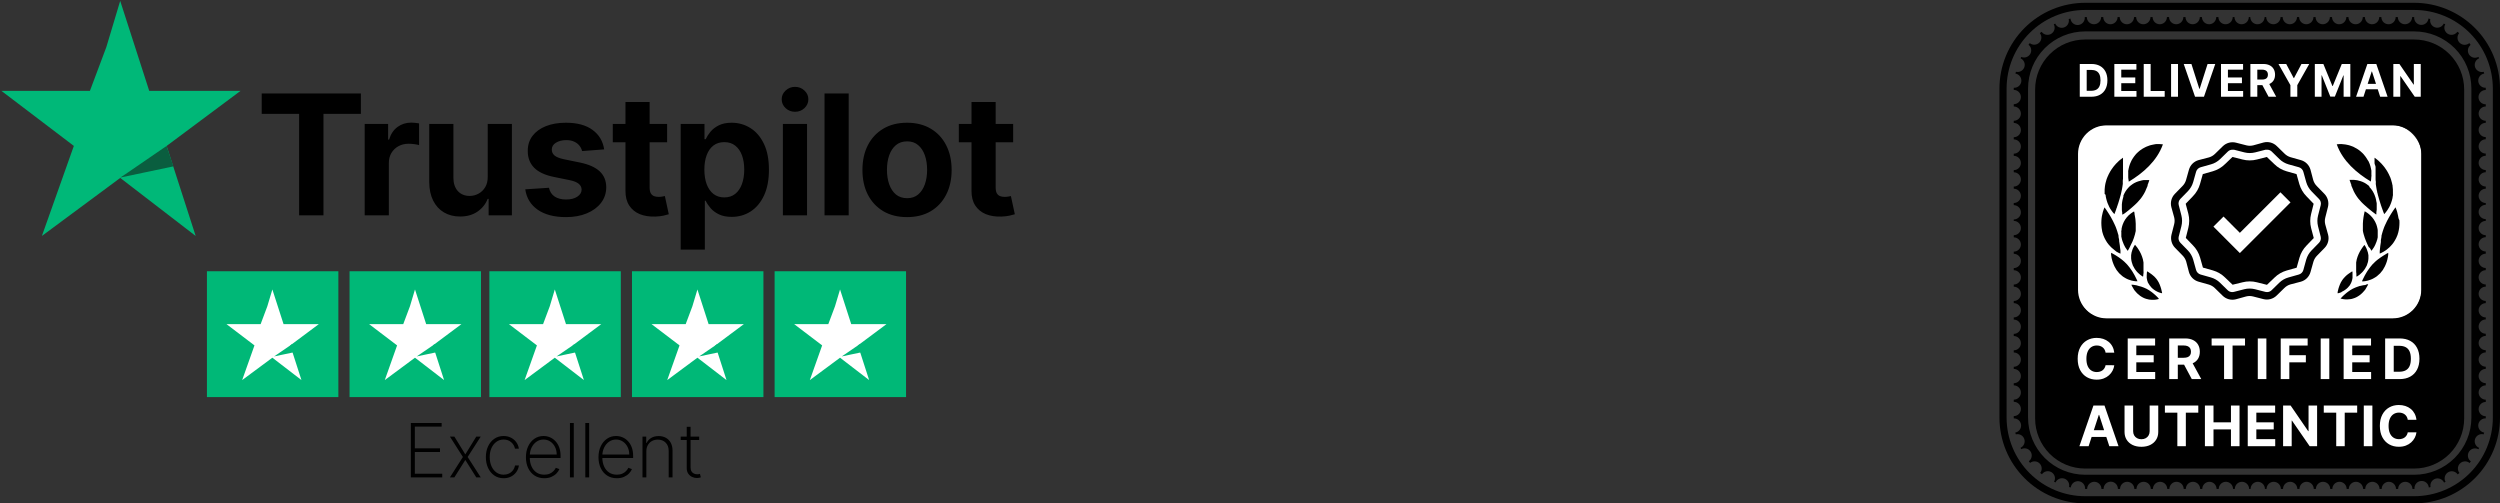 <svg width="894" height="180" viewBox="0 0 894 180" fill="none" xmlns="http://www.w3.org/2000/svg">
<rect x="0" y="0" width="894" height="180" fill="#333333" stroke="none"/>
<g clip-path="url(#clip0_0_1)">
<rect x="742.707" y="44.748" width="123.222" height="69.267" rx="10.208" fill="white"/>
<path d="M863.314 1H745.686C737.547 1 729.742 4.233 723.988 9.988C718.233 15.742 715 23.547 715 31.686V149.315C715 157.453 718.233 165.258 723.988 171.013C729.742 176.767 737.547 180 745.686 180H863.315C867.345 180 871.335 179.206 875.058 177.664C878.781 176.122 882.163 173.862 885.013 171.012C887.862 168.163 890.122 164.78 891.664 161.057C893.206 157.334 894 153.344 894 149.314V31.686C894 27.656 893.206 23.666 891.664 19.943C890.122 16.22 887.862 12.837 885.013 9.987C882.163 7.138 878.78 4.878 875.057 3.336C871.334 1.794 867.344 1 863.314 1V1ZM891.443 149.314C891.443 156.775 888.479 163.929 883.204 169.204C877.929 174.479 870.775 177.443 863.314 177.443H745.686C738.225 177.443 731.071 174.479 725.796 169.204C720.521 163.929 717.557 156.775 717.557 149.314V31.686C717.557 24.225 720.521 17.071 725.796 11.796C731.071 6.521 738.225 3.557 745.686 3.557H863.315C870.775 3.557 877.929 6.521 883.204 11.796C888.479 17.071 891.443 24.226 891.443 31.686V149.315L891.443 149.314Z" fill="black"/>
<path d="M883.478 16.023L883.03 15.409C882.543 15.83 881.916 16.052 881.274 16.03C880.631 16.009 880.02 15.747 879.562 15.296C879.104 14.844 878.833 14.237 878.803 13.595C878.772 12.952 878.985 12.322 879.399 11.829C879.191 11.665 878.978 11.507 878.76 11.357C878.505 11.727 878.156 12.025 877.749 12.218C877.343 12.411 876.892 12.493 876.443 12.457C875.995 12.42 875.564 12.265 875.194 12.008C874.824 11.752 874.529 11.402 874.338 10.994C874.082 10.448 874.027 9.829 874.182 9.247C874.242 9.051 874.323 8.862 874.425 8.684L873.888 8.428C873.623 8.999 873.158 9.451 872.58 9.7C872.003 9.949 871.354 9.976 870.758 9.777C870.162 9.578 869.66 9.166 869.348 8.62C869.037 8.074 868.937 7.432 869.068 6.817L868.429 6.626C868.352 7.297 868.015 7.911 867.489 8.336C866.963 8.76 866.292 8.96 865.619 8.893C864.947 8.826 864.328 8.497 863.897 7.977C863.465 7.457 863.256 6.788 863.314 6.114H862.573C862.572 6.793 862.303 7.443 861.823 7.922C861.344 8.402 860.694 8.671 860.016 8.671C859.68 8.672 859.347 8.605 859.037 8.477C858.727 8.348 858.445 8.16 858.207 7.923C857.97 7.685 857.782 7.403 857.653 7.093C857.525 6.783 857.458 6.45 857.459 6.114H856.691C856.691 6.793 856.422 7.443 855.942 7.922C855.462 8.402 854.812 8.671 854.134 8.671C853.798 8.672 853.466 8.605 853.155 8.477C852.845 8.348 852.563 8.16 852.326 7.923C852.088 7.685 851.9 7.403 851.772 7.093C851.643 6.783 851.577 6.45 851.577 6.114H850.81C850.81 6.62 850.66 7.115 850.379 7.536C850.098 7.956 849.699 8.284 849.232 8.478C848.764 8.671 848.25 8.722 847.754 8.623C847.258 8.524 846.802 8.28 846.445 7.922C846.207 7.685 846.019 7.403 845.89 7.093C845.762 6.783 845.696 6.45 845.696 6.114H844.929C844.929 6.62 844.779 7.115 844.498 7.536C844.217 7.956 843.818 8.284 843.35 8.478C842.883 8.671 842.368 8.722 841.872 8.623C841.376 8.524 840.921 8.28 840.563 7.922C840.326 7.685 840.137 7.403 840.009 7.093C839.88 6.783 839.814 6.45 839.814 6.114H839.047C839.047 6.62 838.897 7.115 838.616 7.536C838.336 7.956 837.936 8.284 837.469 8.478C837.001 8.671 836.487 8.722 835.991 8.623C835.495 8.524 835.039 8.28 834.682 7.922C834.202 7.443 833.933 6.793 833.933 6.114H833.166C833.166 6.793 832.896 7.443 832.417 7.923C831.937 8.402 831.287 8.671 830.609 8.671C829.93 8.671 829.28 8.402 828.8 7.923C828.321 7.443 828.051 6.793 828.051 6.114H827.284C827.284 6.793 827.015 7.443 826.535 7.923C826.056 8.402 825.405 8.671 824.727 8.671C824.049 8.671 823.398 8.402 822.919 7.923C822.439 7.443 822.17 6.793 822.17 6.114H821.403C821.402 6.793 821.133 7.443 820.653 7.922C820.174 8.402 819.524 8.671 818.846 8.671C818.51 8.672 818.177 8.605 817.867 8.477C817.557 8.348 817.275 8.16 817.037 7.923C816.8 7.685 816.612 7.403 816.483 7.093C816.355 6.783 816.288 6.45 816.289 6.114H815.521C815.521 6.793 815.252 7.443 814.772 7.922C814.292 8.402 813.642 8.671 812.964 8.671C812.628 8.672 812.296 8.605 811.985 8.477C811.675 8.348 811.393 8.16 811.156 7.923C810.918 7.685 810.73 7.403 810.602 7.093C810.473 6.783 810.407 6.45 810.407 6.114H809.819C809.819 6.62 809.669 7.115 809.388 7.536C809.107 7.956 808.708 8.284 808.241 8.478C807.773 8.671 807.259 8.722 806.763 8.623C806.267 8.524 805.811 8.28 805.454 7.922C805.216 7.685 805.028 7.403 804.899 7.093C804.771 6.783 804.705 6.45 804.705 6.114H804.168C804.168 6.793 803.898 7.443 803.419 7.923C802.939 8.402 802.289 8.671 801.611 8.671C800.932 8.671 800.282 8.402 799.802 7.923C799.323 7.443 799.053 6.793 799.053 6.114H798.414C798.414 6.62 798.264 7.115 797.983 7.536C797.703 7.956 797.303 8.284 796.836 8.478C796.368 8.671 795.854 8.722 795.358 8.623C794.862 8.524 794.406 8.28 794.049 7.922C793.569 7.443 793.3 6.793 793.3 6.114H792.533C792.533 6.793 792.263 7.443 791.784 7.923C791.304 8.402 790.654 8.671 789.976 8.671C789.297 8.671 788.647 8.402 788.167 7.923C787.688 7.443 787.418 6.793 787.418 6.114H786.651C786.651 6.793 786.382 7.443 785.902 7.923C785.423 8.402 784.772 8.671 784.094 8.671C783.416 8.671 782.765 8.402 782.286 7.923C781.806 7.443 781.537 6.793 781.537 6.114H780.77C780.769 6.793 780.5 7.443 780.02 7.922C779.541 8.402 778.891 8.671 778.213 8.671C777.877 8.672 777.544 8.605 777.234 8.477C776.924 8.348 776.642 8.16 776.404 7.923C776.167 7.685 775.979 7.403 775.85 7.093C775.722 6.783 775.655 6.45 775.656 6.114H774.888C774.888 6.793 774.619 7.443 774.139 7.922C773.659 8.402 773.009 8.671 772.331 8.671C771.995 8.672 771.663 8.605 771.352 8.477C771.042 8.348 770.76 8.16 770.523 7.923C770.285 7.685 770.097 7.403 769.969 7.093C769.84 6.783 769.774 6.45 769.774 6.114H769.007C769.007 6.62 768.857 7.115 768.576 7.536C768.295 7.956 767.896 8.284 767.429 8.478C766.961 8.671 766.447 8.722 765.951 8.623C765.455 8.524 764.999 8.28 764.642 7.922C764.404 7.685 764.216 7.403 764.087 7.093C763.959 6.783 763.893 6.45 763.893 6.114H763.126C763.126 6.62 762.976 7.115 762.695 7.536C762.414 7.956 762.015 8.284 761.547 8.478C761.08 8.671 760.566 8.722 760.069 8.623C759.573 8.524 759.118 8.28 758.76 7.922C758.523 7.685 758.334 7.403 758.206 7.093C758.077 6.783 758.011 6.45 758.011 6.114H757.244C757.244 6.793 756.975 7.443 756.495 7.923C756.015 8.402 755.365 8.672 754.687 8.672C754.009 8.672 753.358 8.402 752.879 7.923C752.399 7.443 752.13 6.793 752.13 6.114H751.363C751.363 6.45 751.296 6.783 751.168 7.093C751.039 7.403 750.851 7.685 750.614 7.923C750.376 8.16 750.094 8.348 749.784 8.477C749.474 8.605 749.141 8.671 748.806 8.671C748.47 8.671 748.137 8.605 747.827 8.477C747.517 8.348 747.235 8.16 746.997 7.923C746.76 7.685 746.572 7.403 746.443 7.093C746.315 6.783 746.249 6.45 746.249 6.114H745.507C745.541 6.45 745.509 6.79 745.412 7.113C745.315 7.436 745.156 7.738 744.943 7.999C744.73 8.261 744.467 8.478 744.17 8.639C743.873 8.799 743.547 8.899 743.212 8.934C742.876 8.968 742.536 8.936 742.213 8.839C741.89 8.742 741.589 8.583 741.327 8.37C741.065 8.157 740.848 7.894 740.687 7.597C740.527 7.3 740.427 6.974 740.393 6.638L739.766 6.805C739.911 7.423 739.821 8.074 739.512 8.629C739.204 9.185 738.7 9.606 738.098 9.81C737.497 10.014 736.841 9.987 736.258 9.734C735.675 9.481 735.207 9.02 734.946 8.441L734.422 8.697C734.514 8.869 734.59 9.049 734.652 9.234C734.81 9.815 734.758 10.434 734.505 10.981C734.252 11.528 733.814 11.967 733.268 12.223C732.722 12.478 732.104 12.532 731.522 12.376C730.94 12.22 730.432 11.863 730.087 11.369C729.883 11.536 729.652 11.676 729.448 11.842C729.837 12.335 730.031 12.954 729.993 13.581C729.955 14.208 729.688 14.799 729.242 15.241C728.797 15.683 728.204 15.946 727.577 15.98C726.95 16.013 726.333 15.815 725.843 15.422C725.676 15.627 725.536 15.832 725.382 16.036C725.501 16.115 725.612 16.204 725.715 16.305C726.102 16.739 726.33 17.292 726.36 17.873C726.391 18.454 726.223 19.028 725.883 19.5C725.543 19.973 725.052 20.315 724.492 20.471C723.931 20.627 723.334 20.587 722.8 20.358C722.71 20.524 722.633 20.69 722.557 20.856C723.135 21.121 723.593 21.593 723.842 22.178C724.091 22.763 724.114 23.421 723.904 24.021C723.695 24.622 723.269 25.123 722.71 25.427C722.151 25.73 721.499 25.815 720.882 25.663C720.882 25.893 720.754 26.111 720.703 26.341H720.882C721.505 26.49 722.049 26.868 722.407 27.4C722.765 27.932 722.91 28.579 722.814 29.213C722.717 29.846 722.386 30.421 721.886 30.822C721.386 31.223 720.754 31.422 720.115 31.379V32.146C720.793 32.146 721.443 32.415 721.923 32.895C722.402 33.375 722.672 34.025 722.672 34.703C722.672 35.381 722.402 36.032 721.923 36.511C721.443 36.991 720.793 37.261 720.115 37.261V38.078C720.793 38.078 721.443 38.348 721.923 38.828C722.402 39.307 722.672 39.958 722.672 40.636C722.672 41.314 722.402 41.964 721.923 42.444C721.443 42.923 720.793 43.193 720.115 43.193V43.96C720.62 43.96 721.115 44.11 721.536 44.391C721.956 44.672 722.284 45.071 722.478 45.538C722.671 46.006 722.722 46.52 722.623 47.016C722.524 47.512 722.28 47.968 721.922 48.325C721.443 48.805 720.793 49.074 720.115 49.075V49.842C720.793 49.842 721.443 50.111 721.923 50.59C722.402 51.07 722.672 51.72 722.672 52.398C722.672 53.077 722.402 53.727 721.923 54.207C721.443 54.686 720.793 54.956 720.115 54.956V55.723C720.793 55.723 721.443 55.992 721.923 56.472C722.402 56.951 722.672 57.602 722.672 58.28C722.672 58.958 722.402 59.608 721.923 60.088C721.443 60.568 720.793 60.837 720.115 60.837V61.604C720.793 61.605 721.443 61.874 721.922 62.354C722.402 62.833 722.671 63.483 722.672 64.162C722.672 64.497 722.605 64.83 722.477 65.14C722.349 65.45 722.16 65.732 721.923 65.97C721.685 66.207 721.403 66.395 721.093 66.524C720.783 66.653 720.45 66.719 720.115 66.719V67.486C720.793 67.486 721.443 67.755 721.922 68.235C722.402 68.715 722.671 69.365 722.672 70.043C722.672 70.379 722.605 70.711 722.477 71.022C722.349 71.332 722.16 71.614 721.923 71.851C721.685 72.089 721.403 72.277 721.093 72.406C720.783 72.534 720.45 72.6 720.115 72.6V73.367C720.62 73.367 721.115 73.517 721.536 73.798C721.956 74.079 722.284 74.478 722.478 74.945C722.671 75.413 722.722 75.927 722.623 76.423C722.524 76.919 722.28 77.375 721.922 77.732C721.685 77.97 721.403 78.158 721.093 78.287C720.783 78.415 720.45 78.481 720.115 78.481V78.993C720.45 78.993 720.783 79.059 721.093 79.188C721.403 79.316 721.685 79.504 721.923 79.742C722.16 79.979 722.348 80.261 722.477 80.572C722.605 80.882 722.672 81.214 722.672 81.55C722.672 81.886 722.605 82.218 722.477 82.528C722.348 82.839 722.16 83.121 721.923 83.358C721.685 83.596 721.403 83.784 721.093 83.912C720.783 84.041 720.45 84.107 720.115 84.107V84.874C720.793 84.875 721.443 85.144 721.922 85.624C722.402 86.103 722.671 86.753 722.672 87.431C722.672 87.767 722.605 88.1 722.477 88.41C722.349 88.72 722.16 89.002 721.923 89.24C721.685 89.477 721.403 89.665 721.093 89.794C720.783 89.922 720.45 89.989 720.115 89.989V90.755C720.793 90.756 721.443 91.025 721.922 91.505C722.402 91.984 722.671 92.635 722.672 93.313C722.671 93.991 722.402 94.641 721.922 95.121C721.443 95.6 720.793 95.87 720.115 95.87V96.637C720.62 96.637 721.115 96.787 721.536 97.068C721.956 97.349 722.284 97.748 722.478 98.215C722.671 98.683 722.722 99.197 722.623 99.693C722.524 100.189 722.28 100.645 721.922 101.002C721.685 101.24 721.403 101.428 721.093 101.557C720.783 101.685 720.45 101.751 720.115 101.751V102.519C720.62 102.518 721.115 102.668 721.536 102.949C721.956 103.23 722.284 103.629 722.478 104.097C722.671 104.564 722.722 105.079 722.623 105.575C722.524 106.071 722.28 106.526 721.922 106.884C721.685 107.121 721.403 107.31 721.093 107.438C720.783 107.567 720.45 107.633 720.115 107.633V108.4C720.62 108.4 721.115 108.55 721.536 108.831C721.956 109.112 722.284 109.511 722.478 109.978C722.671 110.446 722.722 110.96 722.623 111.456C722.524 111.952 722.28 112.408 721.922 112.765C721.443 113.245 720.793 113.514 720.115 113.514V114.281C720.793 114.281 721.443 114.551 721.923 115.03C722.402 115.51 722.672 116.16 722.672 116.838C722.672 117.517 722.402 118.167 721.923 118.647C721.443 119.126 720.793 119.396 720.115 119.396V120.163C720.793 120.163 721.443 120.432 721.923 120.912C722.402 121.391 722.672 122.042 722.672 122.72C722.672 123.398 722.402 124.049 721.923 124.528C721.443 125.008 720.793 125.277 720.115 125.277V126.044C720.793 126.045 721.443 126.314 721.922 126.794C722.402 127.273 722.671 127.923 722.672 128.601C722.672 128.937 722.605 129.27 722.477 129.58C722.349 129.89 722.16 130.172 721.923 130.41C721.685 130.647 721.403 130.835 721.093 130.964C720.783 131.092 720.45 131.159 720.115 131.158V131.926C720.793 131.926 721.443 132.195 721.922 132.675C722.402 133.155 722.671 133.805 722.672 134.483C722.672 134.819 722.605 135.151 722.477 135.462C722.349 135.772 722.16 136.054 721.923 136.291C721.685 136.529 721.403 136.717 721.093 136.845C720.783 136.974 720.45 137.04 720.115 137.04V137.807C720.62 137.807 721.115 137.957 721.536 138.238C721.956 138.519 722.284 138.918 722.478 139.385C722.671 139.853 722.722 140.367 722.623 140.863C722.524 141.359 722.28 141.815 721.922 142.172C721.685 142.41 721.403 142.598 721.093 142.727C720.783 142.855 720.45 142.921 720.115 142.921V143.688C720.62 143.688 721.115 143.838 721.536 144.119C721.956 144.4 722.284 144.799 722.478 145.267C722.671 145.734 722.722 146.249 722.623 146.745C722.524 147.241 722.28 147.696 721.922 148.054C721.685 148.291 721.403 148.48 721.093 148.608C720.783 148.737 720.45 148.803 720.115 148.803V149.621C720.741 149.602 721.352 149.814 721.833 150.216C722.313 150.619 722.629 151.184 722.721 151.804C722.812 152.424 722.673 153.056 722.329 153.58C721.985 154.104 721.461 154.483 720.856 154.646H720.677C720.677 154.876 720.792 155.093 720.856 155.323C721.474 155.173 722.125 155.258 722.684 155.561C723.242 155.865 723.667 156.366 723.876 156.967C724.086 157.567 724.064 158.224 723.815 158.809C723.567 159.394 723.109 159.865 722.531 160.131C722.608 160.297 722.684 160.463 722.774 160.63C723.311 160.338 723.934 160.249 724.532 160.378C725.129 160.507 725.66 160.845 726.03 161.332C726.399 161.819 726.582 162.422 726.545 163.032C726.509 163.641 726.255 164.218 725.83 164.657C725.728 164.757 725.616 164.847 725.497 164.926C725.651 165.13 725.791 165.335 725.957 165.539C726.447 165.148 727.065 164.95 727.691 164.983C728.318 165.017 728.91 165.28 729.356 165.722C729.801 166.164 730.068 166.755 730.106 167.381C730.145 168.008 729.951 168.626 729.563 169.119C729.768 169.285 729.998 169.426 730.202 169.592C730.547 169.098 731.055 168.742 731.637 168.586C732.219 168.43 732.837 168.484 733.383 168.739C733.929 168.995 734.367 169.434 734.62 169.981C734.873 170.528 734.925 171.146 734.767 171.728C734.711 171.915 734.634 172.095 734.537 172.265L735.061 172.52C735.322 171.941 735.79 171.48 736.373 171.227C736.956 170.973 737.612 170.946 738.214 171.151C738.816 171.355 739.32 171.776 739.628 172.332C739.936 172.888 740.026 173.538 739.881 174.157L740.508 174.323C740.591 173.656 740.932 173.048 741.458 172.629C741.984 172.21 742.653 172.014 743.321 172.083C743.99 172.151 744.606 172.479 745.036 172.996C745.466 173.513 745.676 174.177 745.622 174.847H746.364C746.364 174.342 746.514 173.848 746.795 173.427C747.076 173.007 747.475 172.679 747.942 172.486C748.41 172.292 748.924 172.241 749.42 172.34C749.916 172.438 750.371 172.682 750.729 173.039C751.208 173.519 751.478 174.169 751.478 174.847H752.245C752.239 174.508 752.3 174.17 752.426 173.855C752.552 173.539 752.739 173.252 752.977 173.009C753.215 172.767 753.499 172.574 753.813 172.443C754.126 172.311 754.462 172.244 754.802 172.244C755.142 172.244 755.478 172.311 755.791 172.443C756.105 172.574 756.389 172.767 756.627 173.009C756.865 173.252 757.052 173.539 757.178 173.855C757.304 174.17 757.365 174.508 757.359 174.847H758.126C758.126 174.169 758.396 173.519 758.875 173.039C759.355 172.56 760.005 172.29 760.684 172.29C761.362 172.29 762.012 172.56 762.492 173.039C762.971 173.519 763.24 174.169 763.241 174.847H764.008C764.008 174.169 764.277 173.519 764.757 173.039C765.236 172.56 765.887 172.29 766.565 172.29C767.243 172.29 767.893 172.56 768.373 173.039C768.853 173.519 769.122 174.169 769.122 174.847H769.889C769.889 174.169 770.158 173.519 770.638 173.039C771.118 172.56 771.768 172.29 772.446 172.29C773.124 172.29 773.775 172.56 774.255 173.039C774.734 173.519 775.004 174.169 775.004 174.847H775.771C775.771 174.169 776.04 173.519 776.52 173.039C776.999 172.56 777.65 172.29 778.328 172.29C779.006 172.29 779.656 172.56 780.136 173.039C780.616 173.519 780.885 174.169 780.885 174.847H781.652C781.652 174.169 781.921 173.519 782.401 173.039C782.88 172.56 783.531 172.29 784.209 172.29C784.887 172.29 785.538 172.56 786.017 173.039C786.497 173.519 786.766 174.169 786.766 174.847H787.534C787.534 174.169 787.803 173.519 788.282 173.039C788.762 172.56 789.412 172.29 790.091 172.29C790.769 172.29 791.419 172.56 791.899 173.039C792.378 173.519 792.648 174.169 792.648 174.847H793.415C793.415 174.169 793.684 173.519 794.164 173.039C794.521 172.682 794.977 172.438 795.473 172.34C795.969 172.241 796.483 172.292 796.95 172.486C797.417 172.679 797.817 173.007 798.098 173.427C798.379 173.848 798.529 174.342 798.529 174.847H799.169C799.169 174.169 799.438 173.519 799.917 173.039C800.397 172.56 801.047 172.29 801.726 172.29C802.404 172.29 803.054 172.56 803.534 173.039C804.013 173.519 804.283 174.169 804.283 174.847H804.82C804.82 174.169 805.089 173.519 805.569 173.039C806.048 172.56 806.699 172.29 807.377 172.29C808.055 172.29 808.705 172.56 809.185 173.039C809.665 173.519 809.934 174.169 809.934 174.847H810.522C810.522 174.169 810.791 173.519 811.271 173.039C811.751 172.56 812.401 172.29 813.079 172.29C813.757 172.29 814.408 172.56 814.888 173.039C815.367 173.519 815.637 174.169 815.637 174.847H816.404C816.404 174.169 816.673 173.519 817.153 173.039C817.632 172.56 818.283 172.29 818.961 172.29C819.639 172.29 820.289 172.56 820.769 173.039C821.249 173.519 821.518 174.169 821.518 174.847H822.285C822.285 174.169 822.554 173.519 823.034 173.039C823.513 172.56 824.164 172.29 824.842 172.29C825.52 172.29 826.171 172.56 826.65 173.039C827.13 173.519 827.399 174.169 827.399 174.847H828.167C828.167 174.169 828.436 173.519 828.915 173.039C829.395 172.56 830.045 172.29 830.724 172.29C831.402 172.29 832.052 172.56 832.532 173.039C833.011 173.519 833.281 174.169 833.281 174.847H834.048C834.048 174.169 834.317 173.519 834.797 173.039C835.154 172.682 835.61 172.438 836.106 172.34C836.602 172.241 837.116 172.292 837.583 172.486C838.05 172.679 838.45 173.007 838.731 173.427C839.012 173.848 839.162 174.342 839.162 174.847H839.929C839.929 174.169 840.199 173.519 840.678 173.039C841.158 172.56 841.808 172.29 842.487 172.29C843.165 172.29 843.815 172.56 844.294 173.039C844.774 173.519 845.043 174.169 845.044 174.847H845.811C845.811 174.169 846.08 173.519 846.56 173.039C847.039 172.56 847.69 172.29 848.368 172.29C849.046 172.29 849.696 172.56 850.176 173.039C850.656 173.519 850.925 174.169 850.925 174.847H851.692C851.692 174.169 851.961 173.519 852.441 173.039C852.921 172.56 853.571 172.29 854.249 172.29C854.927 172.29 855.578 172.56 856.058 173.039C856.537 173.519 856.807 174.169 856.807 174.847H857.574C857.574 174.169 857.843 173.519 858.323 173.039C858.802 172.56 859.453 172.29 860.131 172.29C860.809 172.29 861.459 172.56 861.939 173.039C862.419 173.519 862.688 174.169 862.688 174.847H863.43C863.391 174.509 863.421 174.167 863.516 173.84C863.611 173.514 863.77 173.209 863.984 172.945C864.198 172.68 864.462 172.46 864.761 172.298C865.061 172.137 865.389 172.036 865.728 172.002C866.066 171.968 866.408 172.002 866.733 172.101C867.059 172.2 867.361 172.363 867.623 172.581C867.885 172.798 868.101 173.065 868.259 173.366C868.417 173.667 868.514 173.997 868.544 174.336L869.17 174.17C869.037 173.554 869.136 172.911 869.447 172.364C869.759 171.817 870.261 171.404 870.859 171.204C871.456 171.005 872.106 171.033 872.683 171.283C873.261 171.532 873.727 171.987 873.991 172.559L874.528 172.303C874.428 172.124 874.347 171.936 874.285 171.74C874.129 171.158 874.184 170.539 874.44 169.993C874.696 169.448 875.137 169.01 875.684 168.757C876.232 168.505 876.851 168.455 877.432 168.615C878.014 168.774 878.52 169.134 878.862 169.631C879.083 169.48 879.296 169.318 879.501 169.145C879.203 168.776 879.013 168.332 878.953 167.861C878.893 167.391 878.965 166.913 879.161 166.481C879.357 166.05 879.669 165.681 880.062 165.416C880.456 165.151 880.915 165.001 881.389 164.983C882.024 164.958 882.645 165.17 883.132 165.578L883.58 164.964C883.449 164.881 883.329 164.782 883.222 164.67C882.8 164.229 882.55 163.652 882.516 163.044C882.483 162.435 882.668 161.834 883.038 161.349C883.408 160.865 883.939 160.528 884.535 160.401C885.132 160.274 885.754 160.364 886.29 160.655C886.38 160.489 886.457 160.323 886.533 160.157C885.933 159.909 885.449 159.442 885.18 158.851C884.911 158.26 884.878 157.588 885.086 156.973C885.294 156.358 885.729 155.845 886.302 155.539C886.874 155.232 887.542 155.155 888.17 155.323C888.17 155.093 888.298 154.876 888.349 154.646H888.119C887.507 154.484 886.977 154.101 886.632 153.57C886.286 153.04 886.149 152.401 886.248 151.776C886.347 151.151 886.674 150.584 887.166 150.186C887.657 149.788 888.28 149.587 888.912 149.621V148.854C888.233 148.854 887.583 148.585 887.103 148.105C886.624 147.625 886.354 146.975 886.354 146.297C886.354 145.619 886.624 144.968 887.103 144.489C887.583 144.009 888.233 143.74 888.912 143.74V142.921C888.233 142.921 887.583 142.652 887.103 142.172C886.624 141.693 886.354 141.042 886.354 140.364C886.354 139.686 886.624 139.036 887.103 138.556C887.583 138.076 888.233 137.807 888.912 137.807V137.027C888.233 137.027 887.583 136.758 887.103 136.278C886.624 135.799 886.354 135.148 886.354 134.47C886.354 133.792 886.624 133.141 887.103 132.662C887.583 132.182 888.233 131.913 888.912 131.913V131.133C888.233 131.133 887.583 130.864 887.103 130.384C886.624 129.904 886.354 129.254 886.354 128.576C886.354 127.898 886.624 127.247 887.103 126.768C887.583 126.288 888.233 126.019 888.912 126.019V125.239C888.233 125.239 887.583 124.969 887.103 124.49C886.624 124.01 886.354 123.36 886.354 122.682C886.354 122.346 886.42 122.013 886.549 121.703C886.677 121.392 886.865 121.11 887.103 120.873C887.34 120.636 887.622 120.447 887.933 120.319C888.243 120.19 888.576 120.124 888.912 120.124V119.344C888.233 119.344 887.583 119.075 887.103 118.596C886.624 118.116 886.354 117.466 886.354 116.787C886.354 116.109 886.624 115.459 887.103 114.979C887.583 114.5 888.233 114.23 888.912 114.23V113.514C888.233 113.514 887.583 113.245 887.103 112.765C886.624 112.285 886.354 111.635 886.354 110.957C886.354 110.621 886.42 110.289 886.549 109.978C886.677 109.668 886.865 109.386 887.103 109.149C887.34 108.911 887.622 108.723 887.933 108.594C888.243 108.466 888.576 108.4 888.912 108.4V107.62C888.233 107.62 887.583 107.351 887.103 106.871C886.624 106.392 886.354 105.741 886.354 105.063C886.354 104.385 886.624 103.734 887.103 103.255C887.583 102.775 888.233 102.506 888.912 102.506V101.726C888.233 101.726 887.583 101.457 887.103 100.977C886.624 100.497 886.354 99.847 886.354 99.169C886.354 98.49 886.624 97.84 887.103 97.361C887.583 96.881 888.233 96.612 888.912 96.612V95.832C888.233 95.832 887.583 95.562 887.103 95.083C886.624 94.603 886.354 93.953 886.354 93.275C886.354 92.596 886.624 91.946 887.103 91.466C887.583 90.987 888.233 90.718 888.912 90.718V89.938C888.233 89.938 887.583 89.668 887.103 89.189C886.624 88.709 886.354 88.058 886.354 87.38C886.354 86.702 886.624 86.052 887.103 85.572C887.583 85.092 888.233 84.823 888.912 84.823V84.107C888.233 84.107 887.583 83.838 887.103 83.358C886.624 82.879 886.354 82.228 886.354 81.55C886.354 80.872 886.624 80.221 887.103 79.742C887.583 79.262 888.233 78.993 888.912 78.993V78.353C888.233 78.353 887.583 78.084 887.103 77.605C886.624 77.125 886.354 76.475 886.354 75.796C886.354 75.118 886.624 74.468 887.103 73.988C887.583 73.509 888.233 73.24 888.912 73.24V72.6C888.233 72.6 887.583 72.331 887.103 71.851C886.624 71.371 886.354 70.721 886.354 70.043C886.354 69.365 886.624 68.714 887.103 68.234C887.583 67.755 888.233 67.486 888.912 67.486V66.706C888.233 66.706 887.583 66.436 887.103 65.957C886.624 65.477 886.354 64.827 886.354 64.148C886.354 63.813 886.42 63.48 886.549 63.17C886.677 62.859 886.865 62.578 887.103 62.34C887.34 62.103 887.622 61.914 887.933 61.786C888.243 61.657 888.576 61.591 888.912 61.592V60.812C888.233 60.812 887.583 60.542 887.103 60.063C886.624 59.583 886.354 58.933 886.354 58.255C886.354 57.576 886.624 56.926 887.103 56.446C887.583 55.967 888.233 55.697 888.912 55.697V54.917C888.233 54.917 887.583 54.648 887.103 54.169C886.624 53.689 886.354 53.038 886.354 52.36C886.354 51.682 886.624 51.032 887.103 50.552C887.583 50.072 888.233 49.803 888.912 49.803V49.023C888.233 49.023 887.583 48.754 887.103 48.274C886.624 47.794 886.354 47.144 886.354 46.466C886.354 45.788 886.624 45.137 887.103 44.658C887.583 44.178 888.233 43.909 888.912 43.909V43.193C888.233 43.193 887.583 42.923 887.103 42.444C886.624 41.964 886.354 41.314 886.354 40.636C886.354 39.958 886.624 39.307 887.103 38.828C887.583 38.348 888.233 38.078 888.912 38.078V37.298C888.572 37.305 888.234 37.243 887.919 37.117C887.603 36.992 887.316 36.804 887.073 36.566C886.831 36.328 886.638 36.044 886.507 35.731C886.375 35.418 886.308 35.081 886.308 34.742C886.308 34.402 886.375 34.065 886.507 33.752C886.638 33.439 886.831 33.155 887.073 32.917C887.316 32.679 887.603 32.491 887.919 32.366C888.234 32.24 888.572 32.178 888.912 32.184V31.685V31.378C888.28 31.413 887.657 31.211 887.166 30.813C886.674 30.415 886.347 29.849 886.248 29.224C886.149 28.599 886.286 27.959 886.632 27.429C886.977 26.899 887.507 26.516 888.119 26.354H888.349C888.349 26.124 888.221 25.906 888.17 25.676C887.543 25.842 886.876 25.764 886.305 25.458C885.733 25.151 885.3 24.639 885.092 24.025C884.884 23.41 884.917 22.74 885.184 22.149C885.452 21.559 885.934 21.092 886.533 20.843C886.457 20.674 886.376 20.508 886.29 20.345C885.754 20.636 885.132 20.726 884.535 20.599C883.938 20.472 883.407 20.136 883.036 19.651C882.666 19.166 882.481 18.565 882.515 17.956C882.549 17.347 882.8 16.77 883.222 16.33C883.296 16.219 883.382 16.116 883.478 16.023V16.023ZM883.772 31.686V149.315C883.771 154.74 881.616 159.944 877.78 163.78C873.943 167.616 868.74 169.772 863.314 169.772H745.686C740.26 169.772 735.057 167.616 731.221 163.78C727.384 159.944 725.229 154.74 725.229 149.315V31.686C725.229 26.26 727.384 21.057 731.22 17.22C735.057 13.384 740.26 11.229 745.686 11.229H863.315C866.001 11.229 868.662 11.758 871.143 12.786C873.625 13.814 875.881 15.321 877.78 17.22C879.68 19.12 881.187 21.375 882.215 23.857C883.243 26.339 883.772 28.999 883.772 31.686H883.772Z" fill="black"/>
<path d="M842.563 154.134H846.36L844.481 148.969L842.563 154.134V154.134Z" fill="black"/>
<path d="M854.569 124.369H853.622V133.741H854.569C855.82 133.805 857.056 133.439 858.072 132.706C858.571 132.229 858.962 131.653 859.22 131.013C859.478 130.374 859.597 129.687 859.568 128.998C859.585 128.389 859.48 127.782 859.261 127.214C859.041 126.646 858.711 126.126 858.289 125.686C857.787 125.232 857.2 124.881 856.561 124.655C855.923 124.429 855.245 124.332 854.569 124.369V124.369Z" fill="black"/>
<path d="M781.78 124.625C781.19 124.274 780.509 124.105 779.824 124.139H778.992V128.359H779.798C780.561 128.421 781.318 128.183 781.908 127.694C782.1 127.496 782.252 127.262 782.353 127.005C782.454 126.748 782.502 126.474 782.496 126.198C782.511 125.897 782.454 125.598 782.329 125.324C782.205 125.05 782.016 124.811 781.78 124.625V124.625Z" fill="black"/>
<path d="M752.922 147.32C752.296 147.307 751.673 147.423 751.093 147.66C750.512 147.897 749.987 148.251 749.548 148.698C749.11 149.146 748.768 149.68 748.543 150.265C748.319 150.85 748.217 151.475 748.243 152.102C748.214 153.042 748.475 153.969 748.99 154.756C749.505 155.544 750.25 156.154 751.123 156.504C751.703 156.737 752.324 156.848 752.948 156.832C753.572 156.857 754.194 156.756 754.778 156.537C755.362 156.317 755.896 155.983 756.349 155.554C756.786 155.101 757.124 154.563 757.344 153.973C757.564 153.384 757.661 152.755 757.627 152.127C757.675 150.853 757.215 149.611 756.349 148.675C755.427 147.794 754.198 147.308 752.922 147.32Z" fill="black"/>
<path d="M781.626 27.965C781.817 27.766 781.966 27.532 782.065 27.275C782.163 27.018 782.21 26.744 782.202 26.469C782.219 26.168 782.163 25.868 782.038 25.594C781.914 25.32 781.724 25.081 781.486 24.896C780.895 24.546 780.215 24.377 779.529 24.41H778.698V28.63H779.504C780.271 28.692 781.032 28.453 781.626 27.965V27.965Z" fill="black"/>
<path d="M771.986 147.639C771.396 147.289 770.715 147.12 770.03 147.153H769.199V151.373H769.979C770.745 151.434 771.506 151.195 772.101 150.708C772.481 150.304 772.687 149.767 772.677 149.212C772.694 148.914 772.641 148.616 772.521 148.342C772.401 148.069 772.218 147.828 771.986 147.639V147.639Z" fill="black"/>
<path d="M797.673 34.09C798.296 34.114 798.918 34.013 799.502 33.794C800.086 33.574 800.62 33.24 801.074 32.811C801.522 32.363 801.872 31.827 802.103 31.238C802.334 30.648 802.441 30.017 802.416 29.384C802.442 28.097 801.96 26.852 801.074 25.919C800.146 25.08 798.936 24.623 797.685 24.64C797.062 24.625 796.443 24.736 795.865 24.968C795.287 25.199 794.762 25.547 794.323 25.988C793.883 26.43 793.539 26.957 793.31 27.537C793.082 28.116 792.974 28.736 792.993 29.358C792.973 29.983 793.082 30.605 793.311 31.186C793.54 31.767 793.886 32.295 794.326 32.738C794.767 33.181 795.293 33.529 795.873 33.762C796.452 33.994 797.074 34.106 797.698 34.09H797.673V34.09Z" fill="black"/>
<path d="M832.475 74.019C832.682 73.191 832.674 72.323 832.45 71.5C832.226 70.676 831.794 69.923 831.197 69.314L828.499 66.552C827.903 65.957 827.464 65.223 827.22 64.417L826.236 60.697C826.006 59.876 825.569 59.129 824.967 58.526C824.364 57.924 823.617 57.487 822.796 57.257L819.076 56.209C818.269 55.965 817.536 55.526 816.94 54.93L814.179 52.233C813.57 51.635 812.817 51.203 811.993 50.979C811.169 50.755 810.302 50.746 809.474 50.953L805.778 51.977C804.973 52.181 804.129 52.181 803.324 51.977L799.577 51.017C798.749 50.81 797.882 50.819 797.058 51.043C796.234 51.267 795.482 51.698 794.872 52.296L792.111 54.994C791.515 55.59 790.782 56.029 789.975 56.273L786.204 57.257C785.383 57.487 784.636 57.924 784.033 58.526C783.431 59.129 782.994 59.876 782.764 60.697L781.716 64.417C781.472 65.223 781.033 65.957 780.437 66.552L777.739 69.314C777.141 69.923 776.71 70.676 776.486 71.5C776.262 72.323 776.253 73.191 776.461 74.019L777.484 77.714C777.688 78.52 777.688 79.364 777.484 80.169L776.525 83.915C776.318 84.744 776.326 85.611 776.55 86.435C776.774 87.259 777.206 88.011 777.803 88.621L780.501 91.382C781.097 91.978 781.536 92.711 781.78 93.517L782.764 97.289C782.994 98.109 783.431 98.857 784.033 99.459C784.636 100.062 785.383 100.499 786.204 100.729L789.924 101.777C790.731 102.021 791.464 102.46 792.059 103.056L794.821 105.753C795.43 106.351 796.183 106.783 797.007 107.007C797.831 107.231 798.698 107.239 799.526 107.032L803.221 106.009C804.027 105.804 804.871 105.804 805.676 106.009L809.422 106.968C810.251 107.175 811.118 107.167 811.942 106.943C812.766 106.719 813.518 106.287 814.128 105.689L816.889 102.992C817.485 102.396 818.218 101.957 819.024 101.713L822.796 100.729C823.617 100.499 824.364 100.062 824.967 99.459C825.569 98.857 826.006 98.109 826.236 97.289L827.284 93.569C827.528 92.762 827.967 92.029 828.563 91.433L831.26 88.671C831.859 88.062 832.29 87.31 832.514 86.486C832.738 85.662 832.747 84.795 832.539 83.966L831.516 80.272C831.311 79.466 831.311 78.622 831.516 77.817L832.475 74.019V74.019ZM828.921 80.885L829.88 84.632C829.975 85.014 829.971 85.414 829.868 85.795C829.765 86.175 829.567 86.523 829.291 86.805L826.594 89.567C825.705 90.487 825.055 91.61 824.701 92.84L823.678 96.561C823.569 96.944 823.364 97.293 823.082 97.575C822.8 97.857 822.451 98.062 822.067 98.171L818.347 99.22C817.114 99.558 815.988 100.205 815.074 101.099L812.312 103.797C811.881 104.217 811.303 104.451 810.701 104.449C810.511 104.454 810.322 104.432 810.138 104.385L806.392 103.426C805.133 103.111 803.816 103.111 802.556 103.426L798.823 104.385C798.635 104.431 798.442 104.453 798.248 104.449C797.646 104.451 797.068 104.217 796.637 103.797L793.875 101.099C792.959 100.205 791.834 99.555 790.602 99.207L786.932 98.171C786.549 98.062 786.2 97.857 785.918 97.575C785.636 97.293 785.431 96.944 785.321 96.561L784.286 92.84C783.932 91.61 783.282 90.487 782.393 89.567L779.696 86.805C779.421 86.523 779.223 86.175 779.12 85.794C779.017 85.414 779.013 85.014 779.107 84.632L780.066 80.885C780.382 79.626 780.382 78.308 780.066 77.049L779.107 73.303C779.012 72.921 779.016 72.52 779.119 72.14C779.222 71.759 779.42 71.412 779.696 71.129L782.393 68.368C783.282 67.448 783.932 66.324 784.286 65.094L785.321 61.425C785.431 61.041 785.636 60.692 785.918 60.41C786.2 60.128 786.549 59.923 786.932 59.814L790.653 58.766C791.886 58.427 793.012 57.781 793.926 56.886L796.688 54.188C797.119 53.769 797.697 53.535 798.299 53.536C798.486 53.511 798.675 53.511 798.861 53.536L802.608 54.495C803.867 54.811 805.184 54.811 806.443 54.495L810.177 53.536C810.368 53.511 810.561 53.511 810.752 53.536C811.354 53.535 811.932 53.769 812.363 54.188L815.125 56.886C816.041 57.78 817.166 58.431 818.398 58.779L822.119 59.814C822.493 59.931 822.831 60.139 823.104 60.421C823.376 60.702 823.574 61.047 823.678 61.425L824.714 65.146C825.068 66.375 825.718 67.499 826.606 68.419L829.304 71.18C829.579 71.463 829.777 71.811 829.88 72.191C829.983 72.572 829.987 72.972 829.892 73.355L828.933 77.1C828.622 78.342 828.618 79.641 828.921 80.885V80.885Z" fill="black"/>
<path d="M827.361 72.868L824.804 70.209C823.601 68.987 822.722 67.484 822.247 65.837L821.236 62.257L817.656 61.246C816.012 60.772 814.513 59.893 813.297 58.689L810.624 56.132L807.057 57.04C806.222 57.256 805.363 57.363 804.5 57.359C803.637 57.365 802.778 57.258 801.943 57.04L798.337 56.132L795.665 58.689C794.448 59.893 792.949 60.772 791.305 61.246L787.725 62.257L786.715 65.837C786.239 67.484 785.36 68.987 784.158 70.209L781.601 72.868L782.547 76.436C782.967 78.089 782.967 79.82 782.547 81.474L781.639 85.079L784.196 87.739C785.399 88.961 786.278 90.464 786.753 92.111L787.763 95.691L791.343 96.701C792.988 97.175 794.487 98.054 795.703 99.258L798.376 101.815L801.943 100.946C802.778 100.729 803.637 100.622 804.5 100.626C805.363 100.62 806.222 100.727 807.057 100.946L810.663 101.854L813.335 99.296C814.552 98.093 816.051 97.214 817.695 96.74L821.275 95.73L822.285 92.15C822.761 90.502 823.64 88.999 824.842 87.776L827.399 85.117L826.453 81.55C826.033 79.897 826.033 78.165 826.453 76.513L827.361 72.868V72.868ZM800.971 90.5L791.522 81.038L795.141 77.433L800.971 83.263L815.483 68.764L819.088 72.382L800.971 90.5V90.5Z" fill="black"/>
<path d="M772.075 51.517H771.525C771.142 51.517 770.707 51.517 770.247 51.657L769.505 51.81L769.109 51.9L768.713 52.015L767.894 52.322L767.472 52.488L767.063 52.693C766.782 52.834 766.488 52.986 766.207 53.153C765.925 53.319 765.657 53.511 765.375 53.715L764.966 54.035C764.832 54.143 764.704 54.258 764.583 54.38L764.186 54.739L763.816 55.122C763.583 55.39 763.361 55.667 763.151 55.953C763.041 56.085 762.943 56.226 762.857 56.375L762.575 56.809L762.307 57.257L762.09 57.705C761.954 57.991 761.826 58.281 761.706 58.574C761.591 58.855 761.501 59.162 761.412 59.444C761.326 59.72 761.257 60.002 761.207 60.288C761.156 60.569 761.092 60.825 761.054 61.08C761.016 61.336 761.054 61.336 761.054 61.464V63.139C761.054 63.343 761.054 63.855 761.131 64.123C761.207 64.391 761.207 64.609 761.233 64.763C761.258 64.916 761.233 64.98 761.233 64.98C766.347 61.898 771.334 57.602 773.456 51.618C773.168 51.578 772.878 51.552 772.587 51.542L772.075 51.517V51.517Z" fill="black"/>
<path d="M752.986 69.876C752.986 70.209 753.076 70.528 753.14 70.849C753.274 71.438 753.445 72.019 753.651 72.587C753.841 73.072 754.05 73.55 754.277 74.019C754.482 74.441 754.738 74.812 754.955 75.132C755.128 75.409 755.32 75.674 755.53 75.924C755.888 76.359 756.106 76.576 756.106 76.576C756.141 76.502 756.17 76.425 756.195 76.346C756.236 76.259 756.27 76.17 756.298 76.078L756.438 75.719C756.541 75.451 756.668 75.119 756.783 74.748C756.783 74.659 756.783 74.556 756.886 74.466L757.001 74.16C757.001 73.955 757.141 73.738 757.218 73.508C757.295 73.278 757.218 73.278 757.32 73.162C757.371 73.046 757.414 72.927 757.448 72.805C757.525 72.561 757.602 72.319 757.678 72.05C757.755 71.781 757.845 71.539 757.921 71.257C757.998 70.976 758.075 70.707 758.151 70.427C758.228 70.145 758.318 69.864 758.394 69.57C758.471 69.275 758.458 69.275 758.497 69.122C758.535 68.969 758.573 68.828 758.599 68.675C758.625 68.522 758.727 68.048 758.804 67.742C758.88 67.434 758.919 67.115 758.97 66.782C759.021 66.45 759.072 66.143 759.11 65.823C759.149 65.504 759.11 65.504 759.11 65.338V64.865C759.11 64.711 759.11 64.238 759.187 63.931V63.471V63.023V62.141V61.297V59.725V58.37V57.321V56.388C759.187 56.388 758.867 56.605 758.33 57.027L757.883 57.385L757.397 57.845C757.214 58.02 757.035 58.199 756.86 58.382L756.707 58.523L756.579 58.676L756.298 58.996L755.709 59.699C755.518 59.955 755.339 60.224 755.147 60.492L754.866 60.914C754.866 60.99 754.776 61.067 754.725 61.131L754.597 61.361C754.419 61.668 754.249 61.979 754.086 62.294C753.919 62.614 753.779 62.959 753.626 63.305C753.472 63.65 753.485 63.65 753.421 63.829C753.393 63.921 753.358 64.01 753.318 64.097L753.242 64.366C753.123 64.724 753.02 65.095 752.935 65.478C752.883 65.663 752.845 65.851 752.82 66.041C752.82 66.233 752.756 66.424 752.73 66.616C752.624 67.353 752.585 68.097 752.615 68.841V69.365C752.948 69.531 752.96 69.71 752.986 69.876V69.876Z" fill="black"/>
<path d="M756.835 89.989C757.08 90.136 757.332 90.273 757.589 90.397L758.088 90.628C758.149 90.656 758.213 90.678 758.28 90.692C758.274 90.624 758.274 90.555 758.28 90.487V89.899C758.28 89.656 758.28 89.349 758.19 89.004C758.101 88.659 758.126 88.275 758.062 87.866C757.998 87.457 757.96 87.01 757.871 86.588C757.857 86.467 757.835 86.347 757.807 86.23C757.813 86.11 757.813 85.991 757.807 85.871C757.807 85.629 757.717 85.373 757.666 85.13L757.589 84.746C757.584 84.683 757.584 84.618 757.589 84.555V84.363C757.589 84.107 757.461 83.838 757.385 83.583C757.358 83.448 757.32 83.315 757.27 83.186L757.155 82.79C757.075 82.518 756.986 82.249 756.886 81.984L756.592 81.179C756.489 80.924 756.378 80.673 756.26 80.425C756.05 79.934 755.82 79.452 755.569 78.98C755.109 78.059 754.597 77.216 754.163 76.513C753.962 76.183 753.753 75.859 753.536 75.54C753.344 75.26 753.178 75.004 753.038 74.799C752.893 74.577 752.735 74.363 752.564 74.16C752.564 74.16 752.437 74.454 752.245 74.991C752.245 75.132 752.143 75.272 752.091 75.439C752.037 75.617 751.986 75.796 751.938 75.975C751.887 76.167 751.733 76.793 751.644 77.254C751.554 77.714 751.503 78.264 751.465 78.814C751.426 79.397 751.426 79.982 751.465 80.566C751.465 80.855 751.49 81.162 751.542 81.486C751.575 81.8 751.626 82.111 751.695 82.419C751.695 82.726 751.836 83.046 751.912 83.353C751.989 83.659 752.002 83.659 752.053 83.813L752.219 84.273C752.44 84.864 752.714 85.433 753.038 85.974C753.319 86.474 753.645 86.949 754.009 87.393C754.188 87.611 754.367 87.802 754.546 87.994C754.708 88.186 754.883 88.365 755.07 88.531C755.402 88.837 755.747 89.127 756.106 89.4C756.339 89.608 756.583 89.805 756.835 89.989V89.989Z" fill="black"/>
<path d="M763.087 100.498C763.315 100.542 763.546 100.572 763.777 100.588H764.365C764.293 100.387 764.208 100.19 764.11 100C764.033 99.821 763.918 99.603 763.79 99.361C763.662 99.118 763.534 98.837 763.381 98.542L763.125 98.095L762.844 97.609C762.751 97.44 762.653 97.274 762.55 97.111L762.217 96.612C762 96.266 761.744 95.921 761.476 95.576C761.216 95.21 760.93 94.864 760.619 94.54C760.317 94.213 760.001 93.897 759.673 93.594L759.43 93.389L759.187 93.172L758.701 92.776C758.049 92.278 757.423 91.83 756.873 91.498L756.464 91.242L756.093 91.024L755.479 90.679C755.3 90.578 755.117 90.484 754.93 90.398V91.088C754.955 91.35 754.993 91.61 755.045 91.868C755.045 92.175 755.173 92.507 755.262 92.878C755.303 93.068 755.354 93.256 755.415 93.441C755.479 93.632 755.543 93.825 755.62 94.029L755.863 94.642L756.144 95.269C756.362 95.678 756.605 96.1 756.873 96.547C757.163 96.96 757.479 97.352 757.819 97.724C758.164 98.076 758.531 98.405 758.919 98.709L759.2 98.926L759.481 99.105C759.678 99.233 759.869 99.348 760.057 99.45L760.606 99.744L761.156 99.975C761.491 100.107 761.833 100.222 762.179 100.319C762.477 100.4 762.781 100.46 763.087 100.498V100.498Z" fill="black"/>
<path d="M771.692 106.457C771.567 106.314 771.434 106.177 771.296 106.048L771.04 105.805C770.94 105.722 770.846 105.632 770.759 105.536C770.549 105.34 770.331 105.152 770.106 104.974L769.748 104.679L769.365 104.385L768.956 104.104L768.534 103.81C768.232 103.616 767.92 103.437 767.6 103.273C767.284 103.112 766.96 102.967 766.629 102.838L766.373 102.749L766.143 102.659L765.67 102.493C765.371 102.397 765.068 102.316 764.762 102.25L763.931 102.007C763.42 101.905 762.972 101.854 762.652 101.815C762.491 101.806 762.328 101.806 762.167 101.815C762.233 101.986 762.31 102.153 762.397 102.314C762.615 102.756 762.863 103.183 763.138 103.593C763.185 103.654 763.228 103.718 763.266 103.784L763.42 103.963L763.739 104.334C763.847 104.468 763.962 104.596 764.084 104.718C764.199 104.858 764.327 104.986 764.468 105.101C764.749 105.344 765.043 105.587 765.35 105.817C765.509 105.936 765.675 106.042 765.849 106.137L766.373 106.431C766.547 106.523 766.726 106.604 766.91 106.674C767.089 106.749 767.273 106.813 767.46 106.866C767.801 106.966 768.147 107.051 768.495 107.122C768.818 107.169 769.142 107.198 769.467 107.211C769.752 107.23 770.039 107.23 770.324 107.211C770.755 107.186 771.183 107.122 771.602 107.019C771.72 106.999 771.835 106.969 771.948 106.93H772.063L771.973 106.827L771.692 106.457V106.457Z" fill="black"/>
<path d="M759.213 70.733C759.123 71.002 759.072 71.27 759.008 71.539C758.944 71.795 758.897 72.056 758.868 72.319C758.842 72.575 758.804 72.83 758.778 73.073C758.785 73.192 758.785 73.312 758.778 73.431V74.428C758.772 74.531 758.772 74.633 758.778 74.735C758.772 74.829 758.772 74.923 758.778 75.016C758.778 75.387 758.855 75.707 758.906 75.963C758.897 76.082 758.897 76.201 758.906 76.32C758.906 76.423 758.906 76.499 758.97 76.576V76.794L759.75 76.308C759.955 76.154 760.21 75.975 760.479 75.758L761.374 75.042C761.717 74.764 762.054 74.479 762.384 74.186C762.729 73.879 763.1 73.572 763.445 73.239L763.982 72.728L764.238 72.472L764.493 72.204C764.839 71.846 765.146 71.462 765.478 71.079L765.913 70.49C766.049 70.294 766.177 70.102 766.296 69.915L766.386 69.761L766.654 69.34C766.769 69.148 766.859 68.943 766.961 68.764C767.063 68.585 767.166 68.394 767.255 68.201C767.345 68.01 767.255 68.112 767.255 68.061L767.332 67.933L767.46 67.665L767.677 67.141L767.894 66.654L767.984 66.412V66.181C767.984 66.041 768.099 65.9 768.137 65.76C768.176 65.619 768.24 65.491 768.278 65.363L768.393 65.043C768.534 64.647 768.598 64.391 768.598 64.391C768.346 64.374 768.095 64.374 767.843 64.391H766.987C766.654 64.391 766.296 64.391 765.887 64.519C765.453 64.605 765.026 64.72 764.609 64.865C764.391 64.942 764.148 65.018 763.931 65.121L763.24 65.453L762.895 65.657L762.563 65.874C762.329 66.029 762.103 66.196 761.885 66.374L761.553 66.654L761.246 66.962C761.032 67.175 760.832 67.401 760.645 67.639C760.454 67.882 760.275 68.134 760.108 68.394C759.942 68.649 759.814 68.918 759.673 69.174L759.481 69.582C759.418 69.716 759.363 69.852 759.315 69.992C759.392 70.196 759.29 70.465 759.213 70.733V70.733Z" fill="black"/>
<path d="M762.589 86.344C762.665 86.153 762.755 85.961 762.819 85.757C762.883 85.552 762.972 85.36 763.049 85.156C763.177 84.746 763.33 84.311 763.445 83.877C763.56 83.442 763.675 82.995 763.739 82.599V82.253C763.745 82.142 763.745 82.032 763.739 81.921V81.269V80.629V80.016C763.734 79.631 763.708 79.247 763.663 78.865C763.663 78.494 763.586 78.149 763.535 77.829C763.484 77.51 763.445 77.203 763.381 76.934L763.305 76.55C763.312 76.444 763.312 76.337 763.305 76.231C763.228 75.847 763.151 75.605 763.151 75.605L762.563 75.95C762.348 76.085 762.138 76.23 761.937 76.385C761.706 76.564 761.451 76.781 761.182 77.024C760.248 77.935 759.531 79.045 759.085 80.272C758.993 80.51 758.917 80.753 758.855 81C758.776 81.255 758.716 81.516 758.676 81.78C758.676 82.049 758.676 82.305 758.587 82.573C758.497 82.841 758.587 82.841 758.587 82.969V84.516C758.587 84.632 758.587 84.759 758.651 84.874L758.804 85.591C758.832 85.707 758.866 85.822 758.906 85.936C758.906 86.038 758.97 86.153 759.009 86.255C759.142 86.661 759.3 87.058 759.482 87.444C759.661 87.802 759.827 88.135 759.98 88.416C760.134 88.697 760.313 88.927 760.453 89.119C760.594 89.311 760.696 89.451 760.773 89.554L760.901 89.707L760.99 89.541C760.99 89.439 761.144 89.272 761.246 89.081C761.348 88.889 761.489 88.633 761.617 88.365L762.052 87.444L762.589 86.344V86.344Z" fill="black"/>
<path d="M762.307 93.71C762.412 94.123 762.545 94.528 762.704 94.924C762.883 95.294 763.087 95.653 763.292 95.998C763.386 96.163 763.493 96.321 763.611 96.471L763.957 96.918L764.302 97.315L764.66 97.66L765.299 98.236L765.849 98.632L766.348 98.951C766.348 98.951 766.348 98.747 766.45 98.376C766.45 98.197 766.45 97.98 766.514 97.737C766.578 97.494 766.514 97.225 766.514 96.931V95.985V95.474V94.95C766.526 94.771 766.526 94.591 766.514 94.412C766.52 94.323 766.52 94.233 766.514 94.144V93.862C766.47 93.492 766.402 93.124 766.309 92.763C765.967 91.463 765.414 90.228 764.673 89.106C764.532 88.876 764.379 88.659 764.251 88.48L763.816 87.943C763.611 87.662 763.484 87.521 763.484 87.521C763.37 87.667 763.267 87.82 763.177 87.981C763.087 88.135 762.985 88.314 762.883 88.531L762.716 88.876L762.563 89.272C762.317 89.905 762.158 90.567 762.09 91.242V92.111C762.083 92.213 762.083 92.316 762.09 92.418C762.123 92.854 762.196 93.286 762.307 93.71V93.71Z" fill="black"/>
<path d="M773.098 104.411C773.028 104.027 772.939 103.648 772.83 103.273C772.753 103.056 772.689 102.8 772.599 102.544C772.51 102.288 772.42 102.033 772.305 101.764C772.193 101.491 772.069 101.222 771.935 100.959C771.794 100.69 771.794 100.703 771.704 100.575C771.631 100.438 771.55 100.306 771.461 100.179C771.384 100.047 771.294 99.923 771.193 99.808C771.103 99.68 771.001 99.578 770.912 99.463C770.733 99.239 770.536 99.029 770.324 98.836L769.978 98.555L769.684 98.299L769.39 98.069L769.109 97.865C768.819 97.631 768.512 97.422 768.188 97.238L767.818 97.02C767.818 97.02 767.818 97.174 767.728 97.456C767.676 97.837 767.654 98.221 767.664 98.606C767.646 98.862 767.646 99.118 767.664 99.374C767.697 99.658 767.753 99.941 767.83 100.217C767.83 100.358 767.92 100.511 767.971 100.665C767.993 100.738 768.019 100.811 768.048 100.882C768.048 100.959 768.048 101.035 768.137 101.099C768.301 101.416 768.489 101.72 768.7 102.007C768.895 102.286 769.109 102.55 769.339 102.8L769.697 103.145L770.068 103.452L770.439 103.72C770.556 103.81 770.68 103.892 770.809 103.963L771.538 104.347L771.871 104.488L772.177 104.603L772.702 104.769L773.034 104.846H773.162C773.159 104.807 773.159 104.769 773.162 104.731C773.147 104.623 773.126 104.516 773.098 104.411V104.411Z" fill="black"/>
<path d="M847.831 64.928V64.711C847.831 64.57 847.907 64.341 847.933 64.072C847.959 63.803 847.933 63.471 848.01 63.087C848.086 62.704 848.01 62.678 848.01 62.461V61.783V61.413V61.029C848.01 60.889 847.92 60.505 847.856 60.236C847.792 59.968 847.728 59.687 847.652 59.392C847.575 59.099 847.473 58.817 847.358 58.523C847.24 58.228 847.112 57.938 846.974 57.654L846.693 57.257L846.437 56.822L846.156 56.388C846.07 56.239 845.971 56.098 845.862 55.966C845.651 55.68 845.429 55.403 845.197 55.135L844.826 54.751L844.43 54.393L844.046 54.048L843.637 53.728C843.366 53.532 843.089 53.344 842.806 53.166C842.525 52.986 842.231 52.846 841.949 52.706L841.579 52.501L841.157 52.334L840.3 52.028L839.904 51.913L839.507 51.823L838.766 51.67C838.342 51.603 837.915 51.556 837.487 51.529H836.49C836.199 51.539 835.909 51.565 835.62 51.606C837.743 57.602 842.768 61.898 847.831 64.928V64.928Z" fill="black"/>
<path d="M849.506 59.725V63.931C849.506 64.238 849.506 64.558 849.582 64.865C849.659 65.171 849.582 65.184 849.582 65.338V65.823C849.582 65.99 849.685 66.45 849.723 66.782C849.761 67.115 849.825 67.434 849.889 67.742C849.953 68.048 850.017 68.368 850.094 68.675C850.17 68.981 850.094 68.969 850.196 69.122C850.298 69.275 850.273 69.416 850.298 69.57C850.324 69.723 850.452 70.145 850.541 70.427C850.631 70.707 850.682 70.989 850.771 71.257C850.861 71.526 850.938 71.794 851.014 72.05C851.091 72.306 851.168 72.561 851.244 72.805C851.28 72.927 851.322 73.046 851.372 73.162C851.372 73.278 851.372 73.392 851.475 73.508L851.692 74.16L851.807 74.466C851.807 74.556 851.871 74.659 851.909 74.748C852.024 75.119 852.152 75.451 852.254 75.719L852.395 76.078C852.423 76.17 852.457 76.259 852.497 76.346C852.523 76.425 852.552 76.502 852.587 76.576C852.587 76.576 852.804 76.359 853.162 75.924C853.373 75.674 853.565 75.409 853.738 75.132C853.982 74.772 854.208 74.401 854.415 74.019C854.645 73.597 854.837 73.112 855.042 72.587C855.248 72.019 855.419 71.438 855.553 70.849C855.553 70.528 855.668 70.209 855.707 69.876C855.745 69.544 855.707 69.531 855.707 69.365V68.841C855.737 68.097 855.699 67.353 855.592 66.616C855.592 66.424 855.592 66.233 855.502 66.041C855.477 65.851 855.439 65.663 855.387 65.478C855.296 65.105 855.194 64.734 855.08 64.366L855.003 64.097C854.964 64.01 854.93 63.921 854.901 63.829C854.901 63.65 854.76 63.484 854.697 63.305C854.633 63.126 854.415 62.614 854.236 62.294C854.057 61.975 853.904 61.668 853.725 61.361L853.597 61.131C853.597 61.067 853.507 60.99 853.456 60.914L853.175 60.492C852.983 60.224 852.804 59.955 852.612 59.699L852.024 58.996L851.743 58.676L851.615 58.523L851.462 58.382C851.291 58.195 851.112 58.016 850.925 57.845L850.439 57.385L849.991 57.027C849.454 56.605 849.135 56.388 849.135 56.388V58.37C849.135 58.779 849.493 59.226 849.506 59.725V59.725Z" fill="black"/>
<path d="M857.56 77.228C857.48 76.799 857.382 76.372 857.266 75.95C857.164 75.579 857.164 75.579 857.113 75.413C857.066 75.262 857.015 75.113 856.959 74.966C856.768 74.428 856.64 74.134 856.64 74.134C856.47 74.338 856.312 74.551 856.167 74.773C856.026 74.978 855.847 75.221 855.668 75.515C855.489 75.809 855.259 76.129 855.042 76.487C854.607 77.19 854.095 78.034 853.635 78.954C853.385 79.426 853.155 79.908 852.945 80.399C852.83 80.642 852.715 80.898 852.612 81.153L852.318 81.959C852.216 82.223 852.127 82.492 852.05 82.764L851.935 83.161C851.885 83.289 851.846 83.422 851.82 83.558C851.743 83.813 851.679 84.082 851.615 84.337V84.529C851.621 84.593 851.621 84.657 851.615 84.721L851.538 85.105C851.538 85.347 851.436 85.603 851.398 85.846C851.392 85.965 851.392 86.085 851.398 86.204C851.391 86.323 851.391 86.443 851.398 86.562C851.308 87.022 851.27 87.47 851.206 87.841C851.142 88.212 851.104 88.633 851.078 88.978C851.052 89.323 851.001 89.618 850.989 89.874C850.976 90.129 850.989 90.321 850.989 90.462C850.995 90.53 850.995 90.598 850.989 90.666L851.18 90.602L851.679 90.372C851.937 90.247 852.188 90.111 852.433 89.963C852.76 89.777 853.076 89.572 853.379 89.349C853.738 89.076 854.084 88.786 854.415 88.48C854.603 88.314 854.778 88.134 854.939 87.943C855.118 87.751 855.297 87.559 855.476 87.342C855.841 86.898 856.166 86.423 856.448 85.922C856.772 85.382 857.046 84.812 857.266 84.222L857.433 83.762C857.433 83.609 857.522 83.455 857.573 83.302C857.624 83.148 857.727 82.675 857.791 82.368C857.86 82.06 857.911 81.749 857.944 81.435C857.944 81.12 857.97 80.813 858.021 80.514C858.059 79.931 858.059 79.346 858.021 78.763C857.701 78.239 857.624 77.714 857.56 77.228V77.228Z" fill="black"/>
<path d="M852.907 91.05L852.536 91.267L852.127 91.523C851.564 91.868 850.95 92.316 850.298 92.802L849.813 93.198L849.57 93.415L849.327 93.62C848.999 93.922 848.683 94.238 848.38 94.566C848.07 94.89 847.784 95.236 847.524 95.602C847.255 95.947 847 96.292 846.782 96.637L846.45 97.136C846.347 97.299 846.249 97.466 846.156 97.635L845.874 98.121L845.619 98.568C845.465 98.862 845.325 99.13 845.21 99.386C845.095 99.642 844.967 99.847 844.89 100.025C844.793 100.216 844.707 100.412 844.634 100.614H845.222C845.454 100.598 845.685 100.568 845.913 100.524C846.207 100.479 846.497 100.415 846.782 100.332C847.129 100.235 847.47 100.119 847.805 99.987L848.355 99.757L848.905 99.463L849.48 99.118L849.761 98.939L850.043 98.722C850.431 98.418 850.798 98.089 851.142 97.737C851.482 97.365 851.798 96.972 852.088 96.561C852.359 96.151 852.602 95.724 852.817 95.282L853.098 94.656L853.341 94.041C853.418 93.837 853.482 93.645 853.546 93.454C853.607 93.269 853.658 93.081 853.699 92.891C853.789 92.52 853.866 92.188 853.917 91.881C853.968 91.623 854.007 91.363 854.032 91.101V90.41C854.032 90.41 853.827 90.5 853.482 90.692L852.907 91.05V91.05Z" fill="black"/>
<path d="M845.069 102.007L844.238 102.199C843.957 102.199 843.637 102.34 843.33 102.442L842.857 102.608L842.627 102.698L842.371 102.787C842.04 102.916 841.716 103.061 841.4 103.222C841.08 103.388 840.76 103.567 840.466 103.759L840.044 104.053L839.635 104.334L839.252 104.628L838.894 104.922C838.651 105.114 838.433 105.306 838.242 105.485C838.154 105.581 838.06 105.671 837.96 105.753L837.705 105.996C837.566 106.126 837.434 106.262 837.308 106.405L837.053 106.674L836.963 106.776H837.078C837.191 106.816 837.306 106.845 837.423 106.866C837.843 106.968 838.271 107.033 838.702 107.058C838.987 107.077 839.273 107.077 839.559 107.058C839.884 107.045 840.208 107.015 840.53 106.968C840.863 106.968 841.208 106.815 841.566 106.712C841.753 106.66 841.937 106.596 842.116 106.521C842.299 106.45 842.479 106.369 842.653 106.278L843.177 105.984C843.351 105.889 843.517 105.782 843.676 105.664C843.978 105.436 844.272 105.197 844.558 104.948C844.698 104.833 844.826 104.705 844.941 104.564C845.063 104.443 845.179 104.315 845.287 104.181L845.606 103.81L845.76 103.631C845.798 103.564 845.84 103.5 845.887 103.439C846.163 103.03 846.41 102.603 846.629 102.161C846.716 101.999 846.793 101.833 846.859 101.662C846.697 101.653 846.535 101.653 846.373 101.662C846.028 101.905 845.581 102.007 845.069 102.007V102.007Z" fill="black"/>
<path d="M847.268 66.591L846.936 66.309C846.719 66.132 846.492 65.966 846.258 65.811L845.926 65.594L845.581 65.389L844.89 65.056C844.673 64.954 844.43 64.877 844.213 64.801C843.795 64.656 843.368 64.541 842.934 64.456C842.569 64.398 842.203 64.356 841.835 64.328H840.978C840.727 64.31 840.475 64.31 840.224 64.328C840.224 64.328 840.224 64.584 840.428 64.98L840.543 65.299C840.543 65.427 840.633 65.555 840.684 65.696L840.837 66.118V66.348C840.875 66.426 840.904 66.507 840.927 66.591L841.144 67.076L841.361 67.601L841.489 67.87L841.566 67.997V68.138C841.566 68.176 841.758 68.508 841.86 68.701C841.962 68.892 842.052 69.084 842.167 69.276L842.435 69.698L842.525 69.851C842.644 70.047 842.772 70.239 842.909 70.427L843.343 71.014C843.676 71.398 843.983 71.782 844.328 72.14L844.583 72.409L844.839 72.664L845.376 73.175C845.721 73.508 846.092 73.828 846.437 74.121C846.783 74.415 847.115 74.71 847.447 74.978L848.342 75.694C848.611 75.912 848.867 76.091 849.071 76.244L849.723 76.73L849.787 76.513V76.257C849.796 76.138 849.796 76.018 849.787 75.899C849.787 75.643 849.877 75.323 849.915 74.953C849.921 74.859 849.921 74.765 849.915 74.671C849.921 74.569 849.921 74.466 849.915 74.365V73.367C849.908 73.248 849.908 73.128 849.915 73.009C849.915 72.766 849.915 72.51 849.826 72.255C849.736 71.999 849.736 71.743 849.685 71.475C849.635 71.202 849.566 70.933 849.48 70.669C849.391 70.401 849.301 70.132 849.199 69.864C849.151 69.725 849.096 69.588 849.033 69.455L848.841 69.046C848.7 68.79 848.573 68.522 848.406 68.266C848.239 68.006 848.06 67.754 847.869 67.511C847.683 67.274 847.482 67.047 847.268 66.834V66.591V66.591Z" fill="black"/>
<path d="M847.677 89.055L847.933 89.516L848.023 89.682L848.15 89.528C848.227 89.426 848.342 89.285 848.47 89.094C848.598 88.902 848.764 88.659 848.943 88.391C849.122 88.122 849.263 87.776 849.442 87.418C849.623 87.032 849.782 86.635 849.915 86.23C849.915 86.127 849.915 86.013 850.017 85.91C850.057 85.797 850.091 85.682 850.119 85.565L850.273 84.849V84.299V84.107V83.34V82.944V82.547C850.273 82.419 850.273 82.023 850.183 81.754C850.143 81.49 850.083 81.23 850.004 80.975C849.943 80.727 849.866 80.484 849.774 80.246C849.306 79.002 848.558 77.882 847.588 76.973C847.319 76.73 847.076 76.513 846.833 76.334C846.629 76.182 846.42 76.037 846.207 75.899L845.619 75.553C845.619 75.553 845.542 75.796 845.465 76.18C845.437 76.285 845.415 76.392 845.402 76.499L845.325 76.883C845.261 77.152 845.222 77.446 845.171 77.778C845.12 78.111 845.069 78.443 845.043 78.814C844.998 79.196 844.972 79.58 844.967 79.965V81.87C844.961 81.98 844.961 82.091 844.967 82.202V82.547C845.031 82.995 845.159 83.442 845.261 83.826C845.363 84.21 845.529 84.695 845.657 85.105C845.734 85.309 845.798 85.513 845.887 85.706C845.977 85.897 846.041 86.102 846.118 86.293C846.194 86.486 846.424 87.035 846.578 87.368L847.013 88.288C847.434 88.608 847.562 88.85 847.677 89.055V89.055Z" fill="black"/>
<path d="M846.437 89.323L846.284 88.927L846.117 88.582C846.015 88.365 845.9 88.186 845.823 88.032C845.733 87.871 845.63 87.718 845.517 87.572C845.517 87.572 845.389 87.713 845.184 87.994L844.826 88.48C844.698 88.659 844.545 88.876 844.404 89.106C843.663 90.228 843.11 91.463 842.768 92.763C842.675 93.124 842.606 93.492 842.563 93.862V94.144C842.557 94.233 842.557 94.323 842.563 94.412C842.55 94.591 842.55 94.771 842.563 94.95V96.931C842.563 97.238 842.563 97.493 842.627 97.737C842.691 97.98 842.627 98.197 842.627 98.376C842.627 98.746 842.729 98.951 842.729 98.951L843.228 98.632L843.778 98.236L844.417 97.66L844.775 97.314L845.12 96.918L845.465 96.471C845.583 96.321 845.69 96.163 845.785 95.998C845.99 95.653 846.194 95.294 846.373 94.924C846.532 94.528 846.665 94.122 846.77 93.709C846.867 93.289 846.927 92.861 846.949 92.43C846.955 92.328 846.955 92.226 846.949 92.124V91.254C846.865 90.591 846.693 89.942 846.437 89.323V89.323Z" fill="black"/>
<path d="M837.436 104.334L838.165 103.95C838.294 103.879 838.418 103.797 838.536 103.708L838.906 103.439L839.277 103.132L839.635 102.787C839.874 102.542 840.096 102.282 840.3 102.007C840.484 101.721 840.647 101.422 840.786 101.112C840.786 101.048 840.786 100.971 840.875 100.895L840.952 100.677C840.952 100.524 841.054 100.37 841.093 100.23C841.17 99.954 841.226 99.671 841.259 99.386C841.277 99.13 841.277 98.874 841.259 98.619C841.29 98.236 841.29 97.851 841.259 97.468C841.259 97.187 841.169 97.034 841.169 97.034L840.799 97.251C840.475 97.435 840.168 97.644 839.878 97.877L839.597 98.082L839.303 98.312L839.009 98.568L838.715 98.849C838.503 99.042 838.306 99.252 838.126 99.475C838.037 99.591 837.935 99.693 837.845 99.821C837.745 99.936 837.655 100.06 837.577 100.191C837.488 100.319 837.407 100.451 837.334 100.588C837.244 100.716 837.18 100.844 837.104 100.971C837.027 101.099 836.848 101.508 836.733 101.777C836.626 102.033 836.528 102.294 836.439 102.557C836.349 102.813 836.285 103.068 836.209 103.286C836.1 103.66 836.01 104.04 835.94 104.424C835.934 104.534 835.934 104.645 835.94 104.756C835.943 104.794 835.943 104.833 835.94 104.871H836.068L836.4 104.794L836.925 104.628L837.231 104.513L837.436 104.334V104.334Z" fill="black"/>
<path d="M745.66 14.124C740.912 14.124 736.359 16.01 733.002 19.367C729.646 22.724 727.76 27.277 727.76 32.024V149.654C727.76 154.401 729.646 158.954 733.002 162.311C736.359 165.668 740.912 167.554 745.66 167.554H863.289C868.036 167.553 872.589 165.667 875.946 162.31C879.303 158.954 881.189 154.401 881.189 149.654V32.024C881.189 27.277 879.303 22.724 875.946 19.367C872.589 16.01 868.036 14.124 863.289 14.124H745.66ZM865.846 103.624C865.846 106.337 864.768 108.939 862.85 110.857C860.932 112.775 858.33 113.853 855.617 113.853H753.331C751.988 113.853 750.658 113.589 749.417 113.075C748.176 112.561 747.048 111.807 746.098 110.857C745.148 109.907 744.395 108.78 743.881 107.539C743.367 106.298 743.103 104.968 743.103 103.624V55.039C743.103 52.326 744.181 49.725 746.099 47.806C748.017 45.888 750.618 44.81 753.331 44.81H855.617C858.33 44.81 860.931 45.888 862.85 47.806C864.768 49.724 865.845 52.326 865.846 55.039V103.624Z" fill="black"/>
<path d="M747.878 34.593H743.725V22.878H747.912C749.09 22.878 750.105 23.113 750.955 23.582C751.805 24.047 752.459 24.716 752.917 25.589C753.378 26.463 753.609 27.508 753.609 28.724C753.609 29.944 753.378 30.993 752.917 31.87C752.459 32.747 751.801 33.42 750.943 33.889C750.089 34.358 749.067 34.593 747.878 34.593ZM746.202 32.471H747.775C748.507 32.471 749.123 32.341 749.622 32.082C750.126 31.819 750.503 31.412 750.755 30.863C751.01 30.31 751.138 29.597 751.138 28.724C751.138 27.858 751.01 27.151 750.755 26.602C750.503 26.053 750.127 25.648 749.628 25.389C749.128 25.13 748.513 25 747.78 25H746.202V32.471ZM756.088 34.593V22.878H763.982V24.92H758.565V27.712H763.575V29.754H758.565V32.551H764.004V34.593H756.088ZM766.595 34.593V22.878H769.072V32.551H774.094V34.593H766.595ZM778.855 22.878V34.593H776.378V22.878H778.855ZM783.654 22.878L786.485 31.778H786.594L789.431 22.878H792.176L788.138 34.593H784.946L780.902 22.878H783.654ZM794.231 34.593V22.878H802.124V24.92H796.707V27.712H801.718V29.754H796.707V32.551H802.147V34.593H794.231ZM804.738 34.593V22.878H809.359C810.244 22.878 810.999 23.036 811.624 23.353C812.254 23.666 812.732 24.11 813.06 24.686C813.392 25.258 813.558 25.931 813.558 26.705C813.558 27.483 813.39 28.152 813.054 28.712C812.719 29.269 812.233 29.696 811.596 29.994C810.963 30.291 810.196 30.44 809.296 30.44H806.202V28.449H808.896C809.369 28.449 809.762 28.385 810.074 28.255C810.387 28.125 810.62 27.931 810.772 27.672C810.928 27.412 811.007 27.09 811.007 26.705C811.007 26.316 810.928 25.988 810.772 25.721C810.62 25.454 810.385 25.252 810.069 25.115C809.756 24.974 809.361 24.903 808.884 24.903H807.214V34.593H804.738ZM811.064 29.262L813.975 34.593H811.241L808.393 29.262H811.064ZM814.778 22.878H817.552L820.224 27.923H820.338L823.009 22.878H825.784L821.511 30.451V34.593H819.051V30.451L814.778 22.878ZM827.781 22.878H830.835L834.061 30.749H834.198L837.424 22.878H840.479V34.593H838.077V26.968H837.979L834.948 34.535H833.312L830.28 26.939H830.183V34.593H827.781V22.878ZM845.183 34.593H842.529L846.573 22.878H849.765L853.803 34.593H851.149L848.215 25.555H848.123L845.183 34.593ZM845.017 29.988H851.286V31.921H845.017V29.988ZM865.656 22.878V34.593H863.516L858.42 27.22H858.334V34.593H855.857V22.878H858.031L863.087 30.245H863.19V22.878H865.656Z" fill="white"/>
<path d="M756.065 126.116H752.956C752.899 125.714 752.783 125.356 752.608 125.044C752.433 124.727 752.208 124.457 751.933 124.235C751.659 124.012 751.342 123.842 750.982 123.723C750.627 123.605 750.241 123.546 749.825 123.546C749.072 123.546 748.416 123.733 747.858 124.107C747.299 124.476 746.866 125.016 746.559 125.726C746.251 126.431 746.097 127.288 746.097 128.296C746.097 129.332 746.251 130.203 746.559 130.909C746.871 131.614 747.306 132.146 747.865 132.506C748.424 132.866 749.07 133.046 749.803 133.046C750.215 133.046 750.596 132.991 750.946 132.882C751.301 132.774 751.616 132.615 751.891 132.407C752.165 132.194 752.392 131.936 752.572 131.633C752.757 131.33 752.885 130.984 752.956 130.596L756.065 130.61C755.985 131.278 755.784 131.922 755.462 132.542C755.145 133.157 754.716 133.708 754.177 134.196C753.642 134.679 753.003 135.062 752.26 135.346C751.521 135.625 750.686 135.765 749.754 135.765C748.457 135.765 747.297 135.472 746.275 134.885C745.257 134.298 744.452 133.448 743.861 132.336C743.274 131.223 742.98 129.877 742.98 128.296C742.98 126.71 743.278 125.361 743.875 124.249C744.471 123.137 745.281 122.289 746.303 121.707C747.325 121.12 748.476 120.827 749.754 120.827C750.596 120.827 751.377 120.945 752.097 121.182C752.821 121.418 753.462 121.764 754.021 122.218C754.579 122.668 755.034 123.219 755.384 123.873C755.739 124.526 755.966 125.274 756.065 126.116ZM760.869 135.566V121.025H770.667V123.56H763.943V127.025H770.163V129.56H763.943V133.032H770.695V135.566H760.869ZM775.71 135.566V121.025H781.447C782.545 121.025 783.482 121.222 784.259 121.615C785.04 122.003 785.634 122.554 786.041 123.269C786.453 123.979 786.659 124.814 786.659 125.775C786.659 126.741 786.45 127.572 786.034 128.267C785.617 128.959 785.014 129.489 784.223 129.858C783.437 130.227 782.486 130.412 781.369 130.412H777.528V127.941H780.872C781.459 127.941 781.947 127.86 782.335 127.699C782.723 127.539 783.012 127.297 783.201 126.975C783.395 126.653 783.492 126.253 783.492 125.775C783.492 125.293 783.395 124.885 783.201 124.554C783.012 124.223 782.72 123.972 782.328 123.802C781.939 123.626 781.45 123.539 780.858 123.539H778.785V135.566H775.71ZM783.563 128.949L787.177 135.566H783.783L780.247 128.949H783.563ZM790.876 123.56V121.025H802.819V123.56H798.367V135.566H795.328V123.56H790.876ZM810.459 121.025V135.566H807.384V121.025H810.459ZM815.587 135.566V121.025H825.215V123.56H818.661V127.025H824.576V129.56H818.661V135.566H815.587ZM832.956 121.025V135.566H829.882V121.025H832.956ZM838.085 135.566V121.025H847.882V123.56H841.159V127.025H847.378V129.56H841.159V133.032H847.911V135.566H838.085ZM858.08 135.566H852.926V121.025H858.123C859.586 121.025 860.845 121.317 861.9 121.899C862.956 122.476 863.767 123.307 864.335 124.391C864.908 125.475 865.194 126.772 865.194 128.282C865.194 129.796 864.908 131.098 864.335 132.187C863.767 133.275 862.951 134.111 861.886 134.693C860.826 135.275 859.557 135.566 858.08 135.566ZM856 132.932H857.953C858.861 132.932 859.626 132.771 860.246 132.449C860.871 132.123 861.339 131.619 861.652 130.937C861.969 130.251 862.127 129.366 862.127 128.282C862.127 127.207 861.969 126.329 861.652 125.648C861.339 124.966 860.873 124.464 860.253 124.142C859.633 123.821 858.868 123.66 857.96 123.66H856V132.932ZM746.886 159.566H743.591L748.611 145.025H752.573L757.585 159.566H754.291L750.648 148.348H750.535L746.886 159.566ZM746.68 153.851H754.461V156.251H746.68V153.851ZM768.717 145.025H771.791V154.468C771.791 155.529 771.538 156.456 771.031 157.252C770.529 158.047 769.827 158.667 768.922 159.112C768.018 159.552 766.965 159.772 765.763 159.772C764.556 159.772 763.5 159.552 762.596 159.112C761.692 158.667 760.989 158.047 760.488 157.252C759.986 156.456 759.735 155.529 759.735 154.468V145.025H762.809V154.206C762.809 154.76 762.93 155.252 763.172 155.683C763.418 156.113 763.763 156.452 764.208 156.698C764.653 156.944 765.171 157.067 765.763 157.067C766.359 157.067 766.878 156.944 767.318 156.698C767.763 156.452 768.106 156.113 768.347 155.683C768.594 155.252 768.717 154.76 768.717 154.206V145.025ZM774.166 147.56V145.025H786.108V147.56H781.657V159.566H778.618V147.56H774.166ZM788.475 159.566V145.025H791.549V151.025H797.79V145.025H800.857V159.566H797.79V153.56H791.549V159.566H788.475ZM803.792 159.566V145.025H813.59V147.56H806.866V151.025H813.086V153.56H806.866V157.032H813.618V159.566H803.792ZM828.596 145.025V159.566H825.941L819.615 150.414H819.508V159.566H816.434V145.025H819.132L825.408 154.17H825.536V145.025H828.596ZM830.982 147.56V145.025H842.924V147.56H838.473V159.566H835.434V147.56H830.982ZM848.365 145.025V159.566H845.291V145.025H848.365ZM864.124 150.116H861.014C860.957 149.714 860.841 149.356 860.666 149.044C860.491 148.727 860.266 148.457 859.992 148.235C859.717 148.012 859.4 147.842 859.04 147.723C858.685 147.605 858.3 147.546 857.883 147.546C857.13 147.546 856.475 147.733 855.916 148.107C855.358 148.476 854.925 149.016 854.617 149.726C854.309 150.431 854.156 151.288 854.156 152.296C854.156 153.332 854.309 154.203 854.617 154.909C854.929 155.614 855.365 156.146 855.923 156.506C856.482 156.866 857.128 157.046 857.862 157.046C858.274 157.046 858.655 156.991 859.005 156.882C859.36 156.774 859.675 156.615 859.949 156.407C860.224 156.194 860.451 155.936 860.631 155.633C860.815 155.33 860.943 154.984 861.014 154.596L864.124 154.61C864.043 155.278 863.842 155.922 863.52 156.542C863.203 157.157 862.775 157.708 862.235 158.196C861.7 158.679 861.061 159.062 860.318 159.346C859.58 159.625 858.744 159.765 857.812 159.765C856.515 159.765 855.355 159.472 854.333 158.885C853.315 158.298 852.511 157.448 851.919 156.336C851.332 155.223 851.039 153.877 851.039 152.296C851.039 150.71 851.337 149.361 851.933 148.249C852.53 147.137 853.339 146.289 854.361 145.707C855.384 145.12 856.534 144.827 857.812 144.827C858.655 144.827 859.436 144.945 860.155 145.182C860.879 145.418 861.521 145.764 862.079 146.218C862.638 146.668 863.092 147.219 863.442 147.873C863.797 148.526 864.024 149.274 864.124 150.116Z" fill="white"/>
</g>
<path d="M32.5 33H2L27 52L16 83L43 63L69 83L59 52L84.5 33H53L43 2L38.5 17L32.5 33Z" fill="#00B878" stroke="#00B878"/>
<path d="M43 63.5L45.862 61.592C49.425 59.124 55.78 54.775 59.564 52.192L62 59.5L43.236 63.45L43 63.5Z" fill="#0A5E3F"/>
<path d="M93.583 40.719V33.42H129.055V40.719H115.67V77H106.967V40.719H93.583ZM130.41 77V44.315H138.794V49.933H139.135C139.731 47.947 140.738 46.436 142.156 45.4C143.575 44.365 145.206 43.847 147.051 43.847C147.49 43.847 147.973 43.875 148.498 43.932C149.023 43.974 149.477 44.038 149.86 44.123V51.89C149.477 51.763 148.916 51.649 148.178 51.55C147.441 51.451 146.753 51.401 146.114 51.401C144.767 51.401 143.561 51.692 142.497 52.273C141.433 52.855 140.589 53.664 139.965 54.699C139.355 55.735 139.05 56.934 139.05 58.295V77H130.41ZM174.414 63.126V44.315H183.054V77H174.734V71.106H174.393C173.655 72.992 172.435 74.517 170.733 75.681C169.045 76.844 166.974 77.426 164.52 77.426C162.335 77.426 160.413 76.936 158.753 75.957C157.107 74.978 155.823 73.574 154.901 71.744C153.979 69.9 153.511 67.694 153.497 65.126V44.315H162.136V63.637C162.15 65.609 162.682 67.176 163.732 68.339C164.796 69.488 166.208 70.063 167.967 70.063C169.059 70.063 170.095 69.8 171.074 69.276C172.067 68.751 172.875 67.978 173.499 66.956C174.124 65.935 174.429 64.658 174.414 63.126ZM216.051 53.422L208.157 54.018C207.986 53.309 207.667 52.663 207.199 52.082C206.731 51.486 206.107 51.011 205.326 50.656C204.546 50.287 203.61 50.103 202.518 50.103C201.042 50.103 199.801 50.415 198.794 51.039C197.801 51.663 197.311 52.479 197.325 53.486C197.311 54.323 197.63 55.026 198.283 55.593C198.936 56.146 200.042 56.593 201.603 56.934L207.412 58.125C210.561 58.778 212.909 59.828 214.455 61.275C216.002 62.722 216.782 64.623 216.796 66.977C216.782 69.091 216.158 70.95 214.923 72.553C213.689 74.156 211.994 75.404 209.838 76.298C207.696 77.192 205.22 77.638 202.411 77.638C198.184 77.638 194.807 76.759 192.282 75C189.757 73.227 188.275 70.793 187.835 67.701L196.304 67.148C196.602 68.524 197.276 69.566 198.326 70.276C199.39 70.985 200.758 71.34 202.432 71.34C204.092 71.34 205.426 71.006 206.433 70.34C207.454 69.673 207.972 68.836 207.986 67.829C207.972 66.963 207.618 66.254 206.922 65.701C206.241 65.147 205.178 64.722 203.731 64.424L198.091 63.275C194.914 62.636 192.552 61.537 191.005 59.977C189.473 58.402 188.714 56.402 188.729 53.976C188.714 51.905 189.275 50.117 190.41 48.613C191.545 47.11 193.133 45.946 195.176 45.124C197.233 44.301 199.631 43.889 202.369 43.889C206.412 43.889 209.589 44.748 211.902 46.464C214.228 48.166 215.611 50.486 216.051 53.422ZM238.563 44.315V50.869H219.135V44.315H238.563ZM223.668 36.484H232.307V67.02C232.307 67.914 232.442 68.609 232.711 69.105C232.995 69.588 233.378 69.928 233.861 70.127C234.343 70.311 234.889 70.403 235.499 70.403C235.953 70.403 236.386 70.368 236.797 70.297C237.223 70.212 237.542 70.148 237.755 70.106L239.159 76.617C238.719 76.759 238.095 76.922 237.287 77.106C236.478 77.291 235.499 77.404 234.35 77.447C232.25 77.518 230.392 77.227 228.775 76.574C227.172 75.908 225.916 74.879 225.008 73.489C224.1 72.099 223.654 70.347 223.668 68.233V36.484ZM243.413 89.257V44.315H251.925V49.784H252.351C252.748 48.918 253.315 48.032 254.053 47.124C254.805 46.216 255.798 45.45 257.032 44.826C258.266 44.202 259.806 43.889 261.65 43.889C264.09 43.889 266.317 44.521 268.332 45.783C270.346 47.032 271.956 48.904 273.162 51.401C274.368 53.884 274.971 56.983 274.971 60.7C274.971 64.332 274.382 67.403 273.205 69.914C272.041 72.411 270.452 74.312 268.438 75.617C266.424 76.908 264.161 77.553 261.65 77.553C259.848 77.553 258.33 77.255 257.096 76.659C255.876 76.064 254.883 75.326 254.117 74.447C253.351 73.553 252.762 72.666 252.351 71.787H252.053V89.257H243.413ZM251.883 60.657C251.883 62.658 252.159 64.403 252.713 65.892C253.28 67.382 254.089 68.538 255.138 69.361C256.202 70.183 257.486 70.595 258.99 70.595C260.55 70.595 261.856 70.176 262.905 69.339C263.969 68.488 264.771 67.318 265.31 65.828C265.863 64.325 266.14 62.601 266.14 60.657C266.14 58.728 265.87 57.026 265.331 55.55C264.792 54.075 263.991 52.919 262.927 52.082C261.877 51.245 260.565 50.826 258.99 50.826C257.472 50.826 256.181 51.231 255.117 52.039C254.067 52.848 253.266 53.99 252.713 55.465C252.159 56.926 251.883 58.657 251.883 60.657ZM279.959 77V44.315H288.599V77H279.959ZM284.3 39.974C282.995 39.974 281.874 39.541 280.938 38.676C280.002 37.796 279.534 36.739 279.534 35.505C279.534 34.285 280.002 33.243 280.938 32.377C281.874 31.498 282.995 31.058 284.3 31.058C285.62 31.058 286.74 31.498 287.662 32.377C288.599 33.243 289.067 34.285 289.067 35.505C289.067 36.739 288.599 37.796 287.662 38.676C286.74 39.541 285.62 39.974 284.3 39.974ZM303.493 33.42V77H294.853V33.42H303.493ZM324.366 77.638C321.089 77.638 318.259 76.936 315.876 75.532C313.492 74.113 311.648 72.141 310.343 69.616C309.052 67.091 308.407 64.147 308.407 60.785C308.407 57.409 309.052 54.458 310.343 51.933C311.648 49.394 313.492 47.422 315.876 46.017C318.259 44.599 321.089 43.889 324.366 43.889C327.629 43.889 330.452 44.599 332.835 46.017C335.219 47.422 337.056 49.394 338.347 51.933C339.652 54.458 340.304 57.409 340.304 60.785C340.304 64.147 339.652 67.091 338.347 69.616C337.056 72.141 335.219 74.113 332.835 75.532C330.452 76.936 327.629 77.638 324.366 77.638ZM324.409 70.872C325.969 70.872 327.274 70.432 328.324 69.552C329.388 68.659 330.19 67.446 330.729 65.913C331.268 64.381 331.537 62.658 331.537 60.743C331.537 58.799 331.268 57.061 330.729 55.529C330.19 53.997 329.388 52.784 328.324 51.89C327.274 50.997 325.969 50.55 324.409 50.55C322.806 50.55 321.465 50.997 320.387 51.89C319.323 52.784 318.521 53.997 317.982 55.529C317.443 57.061 317.174 58.799 317.174 60.743C317.174 62.658 317.443 64.381 317.982 65.913C318.521 67.446 319.323 68.659 320.387 69.552C321.465 70.432 322.806 70.872 324.409 70.872ZM362.306 44.315V50.869H342.878V44.315H362.306ZM347.41 36.484H356.05V67.02C356.05 67.914 356.184 68.609 356.454 69.105C356.738 69.588 357.121 69.928 357.603 70.127C358.085 70.311 358.632 70.403 359.242 70.403C359.695 70.403 360.128 70.368 360.54 70.297C360.965 70.212 361.284 70.148 361.497 70.106L362.902 76.617C362.462 76.759 361.838 76.922 361.029 77.106C360.22 77.291 359.242 77.404 358.092 77.447C355.993 77.518 354.134 77.227 352.517 76.574C350.914 75.908 349.659 74.879 348.751 73.489C347.843 72.099 347.396 70.347 347.41 68.233V36.484Z" fill="black"/>
<rect x="74" y="97" width="47" height="45" fill="#00B877"/>
<path d="M146.916 170.711V151.262H157.932V152.563H148.35V160.322H157.343V161.633H148.35V169.41H158.141V170.711H146.916ZM162.485 156.125L166.397 162.497L170.32 156.125H171.915L167.233 163.418L171.915 170.711H170.32L166.397 164.482L162.485 170.711H160.889L165.533 163.418L160.889 156.125H162.485ZM180.098 171.015C178.825 171.015 177.714 170.689 176.765 170.037C175.815 169.379 175.074 168.483 174.542 167.35C174.011 166.21 173.745 164.918 173.745 163.475C173.745 162.025 174.011 160.73 174.542 159.591C175.081 158.451 175.824 157.555 176.774 156.903C177.73 156.245 178.832 155.916 180.079 155.916C181.022 155.916 181.88 156.106 182.653 156.485C183.431 156.859 184.074 157.388 184.58 158.071C185.087 158.749 185.41 159.537 185.549 160.436H184.153C183.969 159.512 183.514 158.739 182.785 158.119C182.064 157.492 181.168 157.179 180.098 157.179C179.129 157.179 178.271 157.448 177.524 157.986C176.777 158.518 176.189 159.255 175.758 160.199C175.334 161.136 175.122 162.215 175.122 163.437C175.122 164.653 175.328 165.735 175.739 166.685C176.157 167.634 176.739 168.382 177.486 168.926C178.233 169.47 179.104 169.743 180.098 169.743C180.782 169.743 181.408 169.61 181.978 169.344C182.548 169.078 183.023 168.698 183.403 168.204C183.789 167.71 184.045 167.128 184.172 166.457H185.568C185.435 167.35 185.118 168.138 184.618 168.822C184.124 169.505 183.491 170.043 182.719 170.436C181.947 170.822 181.073 171.015 180.098 171.015ZM194.632 171.015C193.296 171.015 192.134 170.692 191.147 170.047C190.165 169.401 189.405 168.511 188.867 167.378C188.336 166.245 188.07 164.95 188.07 163.494C188.07 162.031 188.339 160.73 188.877 159.591C189.415 158.451 190.156 157.555 191.099 156.903C192.049 156.245 193.134 155.916 194.356 155.916C195.167 155.916 195.936 156.071 196.664 156.381C197.398 156.691 198.051 157.15 198.62 157.758C199.196 158.359 199.646 159.1 199.969 159.98C200.298 160.86 200.463 161.87 200.463 163.01V163.779H188.981V162.544H199.076C199.076 161.538 198.87 160.629 198.459 159.819C198.054 159.008 197.493 158.366 196.778 157.891C196.069 157.416 195.262 157.179 194.356 157.179C193.407 157.179 192.565 157.441 191.83 157.967C191.096 158.486 190.517 159.183 190.092 160.056C189.675 160.93 189.459 161.899 189.447 162.962V163.608C189.447 164.804 189.656 165.865 190.073 166.789C190.491 167.714 191.086 168.438 191.859 168.964C192.631 169.483 193.555 169.743 194.632 169.743C195.385 169.743 196.034 169.622 196.579 169.382C197.129 169.135 197.585 168.822 197.946 168.442C198.307 168.062 198.579 167.676 198.763 167.283L200.035 167.758C199.814 168.296 199.462 168.815 198.981 169.315C198.5 169.809 197.895 170.218 197.167 170.54C196.439 170.857 195.594 171.015 194.632 171.015ZM205.187 151.262V170.711H203.81V151.262H205.187ZM210.684 151.262V170.711H209.307V151.262H210.684ZM220.579 171.015C219.243 171.015 218.082 170.692 217.094 170.047C216.113 169.401 215.353 168.511 214.815 167.378C214.283 166.245 214.017 164.95 214.017 163.494C214.017 162.031 214.286 160.73 214.824 159.591C215.362 158.451 216.103 157.555 217.046 156.903C217.996 156.245 219.082 155.916 220.304 155.916C221.114 155.916 221.883 156.071 222.611 156.381C223.346 156.691 223.998 157.15 224.568 157.758C225.144 158.359 225.593 159.1 225.916 159.98C226.245 160.86 226.41 161.87 226.41 163.01V163.779H214.929V162.544H225.024C225.024 161.538 224.818 160.629 224.406 159.819C224.001 159.008 223.441 158.366 222.725 157.891C222.016 157.416 221.209 157.179 220.304 157.179C219.354 157.179 218.512 157.441 217.778 157.967C217.043 158.486 216.464 159.183 216.04 160.056C215.622 160.93 215.407 161.899 215.394 162.962V163.608C215.394 164.804 215.603 165.865 216.021 166.789C216.439 167.714 217.034 168.438 217.806 168.964C218.579 169.483 219.503 169.743 220.579 169.743C221.333 169.743 221.981 169.622 222.526 169.382C223.077 169.135 223.533 168.822 223.893 168.442C224.254 168.062 224.527 167.676 224.71 167.283L225.983 167.758C225.761 168.296 225.41 168.815 224.929 169.315C224.447 169.809 223.843 170.218 223.115 170.54C222.387 170.857 221.541 171.015 220.579 171.015ZM231.134 161.395V170.711H229.757V156.125H231.096V158.423H231.219C231.561 157.676 232.103 157.074 232.843 156.618C233.59 156.163 234.489 155.935 235.54 155.935C236.522 155.935 237.383 156.144 238.123 156.561C238.87 156.973 239.453 157.568 239.871 158.347C240.289 159.126 240.497 160.063 240.497 161.158V170.711H239.12V161.234C239.12 160.012 238.766 159.037 238.057 158.309C237.348 157.574 236.408 157.207 235.236 157.207C234.445 157.207 233.739 157.378 233.119 157.72C232.505 158.062 232.02 158.549 231.666 159.183C231.311 159.809 231.134 160.547 231.134 161.395ZM250.024 156.125V157.34H243.415V156.125H250.024ZM245.57 152.63H246.947V167.112C246.947 167.714 247.058 168.198 247.28 168.565C247.501 168.926 247.793 169.189 248.153 169.353C248.514 169.518 248.9 169.6 249.312 169.6C249.527 169.6 249.711 169.588 249.863 169.562C250.021 169.531 250.167 169.493 250.3 169.448L250.613 170.692C250.442 170.756 250.243 170.813 250.015 170.863C249.793 170.914 249.524 170.939 249.208 170.939C248.593 170.939 248.008 170.803 247.451 170.531C246.9 170.259 246.447 169.86 246.093 169.334C245.744 168.809 245.57 168.166 245.57 167.407V152.63Z" fill="black"/>
<path d="M93.2 115.914H81L91 123.514L86.6 135.914L97.4 127.914L107.8 135.914L103.8 123.514L114 115.914H101.4L97.4 103.514L95.6 109.514L93.2 115.914Z" fill="white"/>
<path d="M98 127.462L99.11 126.722C100.493 125.764 102.959 124.077 104.427 123.074L105.372 125.91L98.092 127.443L98 127.462Z" fill="#00B877"/>
<rect x="277" y="97" width="47" height="45" fill="#00B877"/>
<path d="M296.2 115.914H284L294 123.514L289.6 135.914L300.4 127.914L310.8 135.914L306.8 123.514L317 115.914H304.4L300.4 103.514L298.6 109.514L296.2 115.914Z" fill="white"/>
<path d="M301 127.462L302.11 126.722C303.493 125.764 305.959 124.077 307.427 123.074L308.372 125.91L301.092 127.443L301 127.462Z" fill="#00B877"/>
<rect x="226" y="97" width="47" height="45" fill="#00B877"/>
<path d="M245.2 115.914H233L243 123.514L238.6 135.914L249.4 127.914L259.8 135.914L255.8 123.514L266 115.914H253.4L249.4 103.514L247.6 109.514L245.2 115.914Z" fill="white"/>
<path d="M250 127.462L251.11 126.722C252.493 125.764 254.959 124.077 256.427 123.074L257.372 125.91L250.092 127.443L250 127.462Z" fill="#00B877"/>
<rect x="175" y="97" width="47" height="45" fill="#00B877"/>
<path d="M194.2 115.914H182L192 123.514L187.6 135.914L198.4 127.914L208.8 135.914L204.8 123.514L215 115.914H202.4L198.4 103.514L196.6 109.514L194.2 115.914Z" fill="white"/>
<path d="M199 127.462L200.11 126.722C201.493 125.764 203.959 124.077 205.427 123.074L206.372 125.91L199.092 127.443L199 127.462Z" fill="#00B877"/>
<rect x="125" y="97" width="47" height="45" fill="#00B877"/>
<path d="M144.2 115.914H132L142 123.514L137.6 135.914L148.4 127.914L158.8 135.914L154.8 123.514L165 115.914H152.4L148.4 103.514L146.6 109.514L144.2 115.914Z" fill="white"/>
<path d="M149 127.462L150.11 126.722C151.493 125.764 153.959 124.077 155.427 123.074L156.372 125.91L149.092 127.443L149 127.462Z" fill="#00B877"/>
<defs>
<clipPath id="clip0_0_1">
<rect width="179" height="179" fill="white" transform="translate(715 1)"/>
</clipPath>
</defs>
</svg>